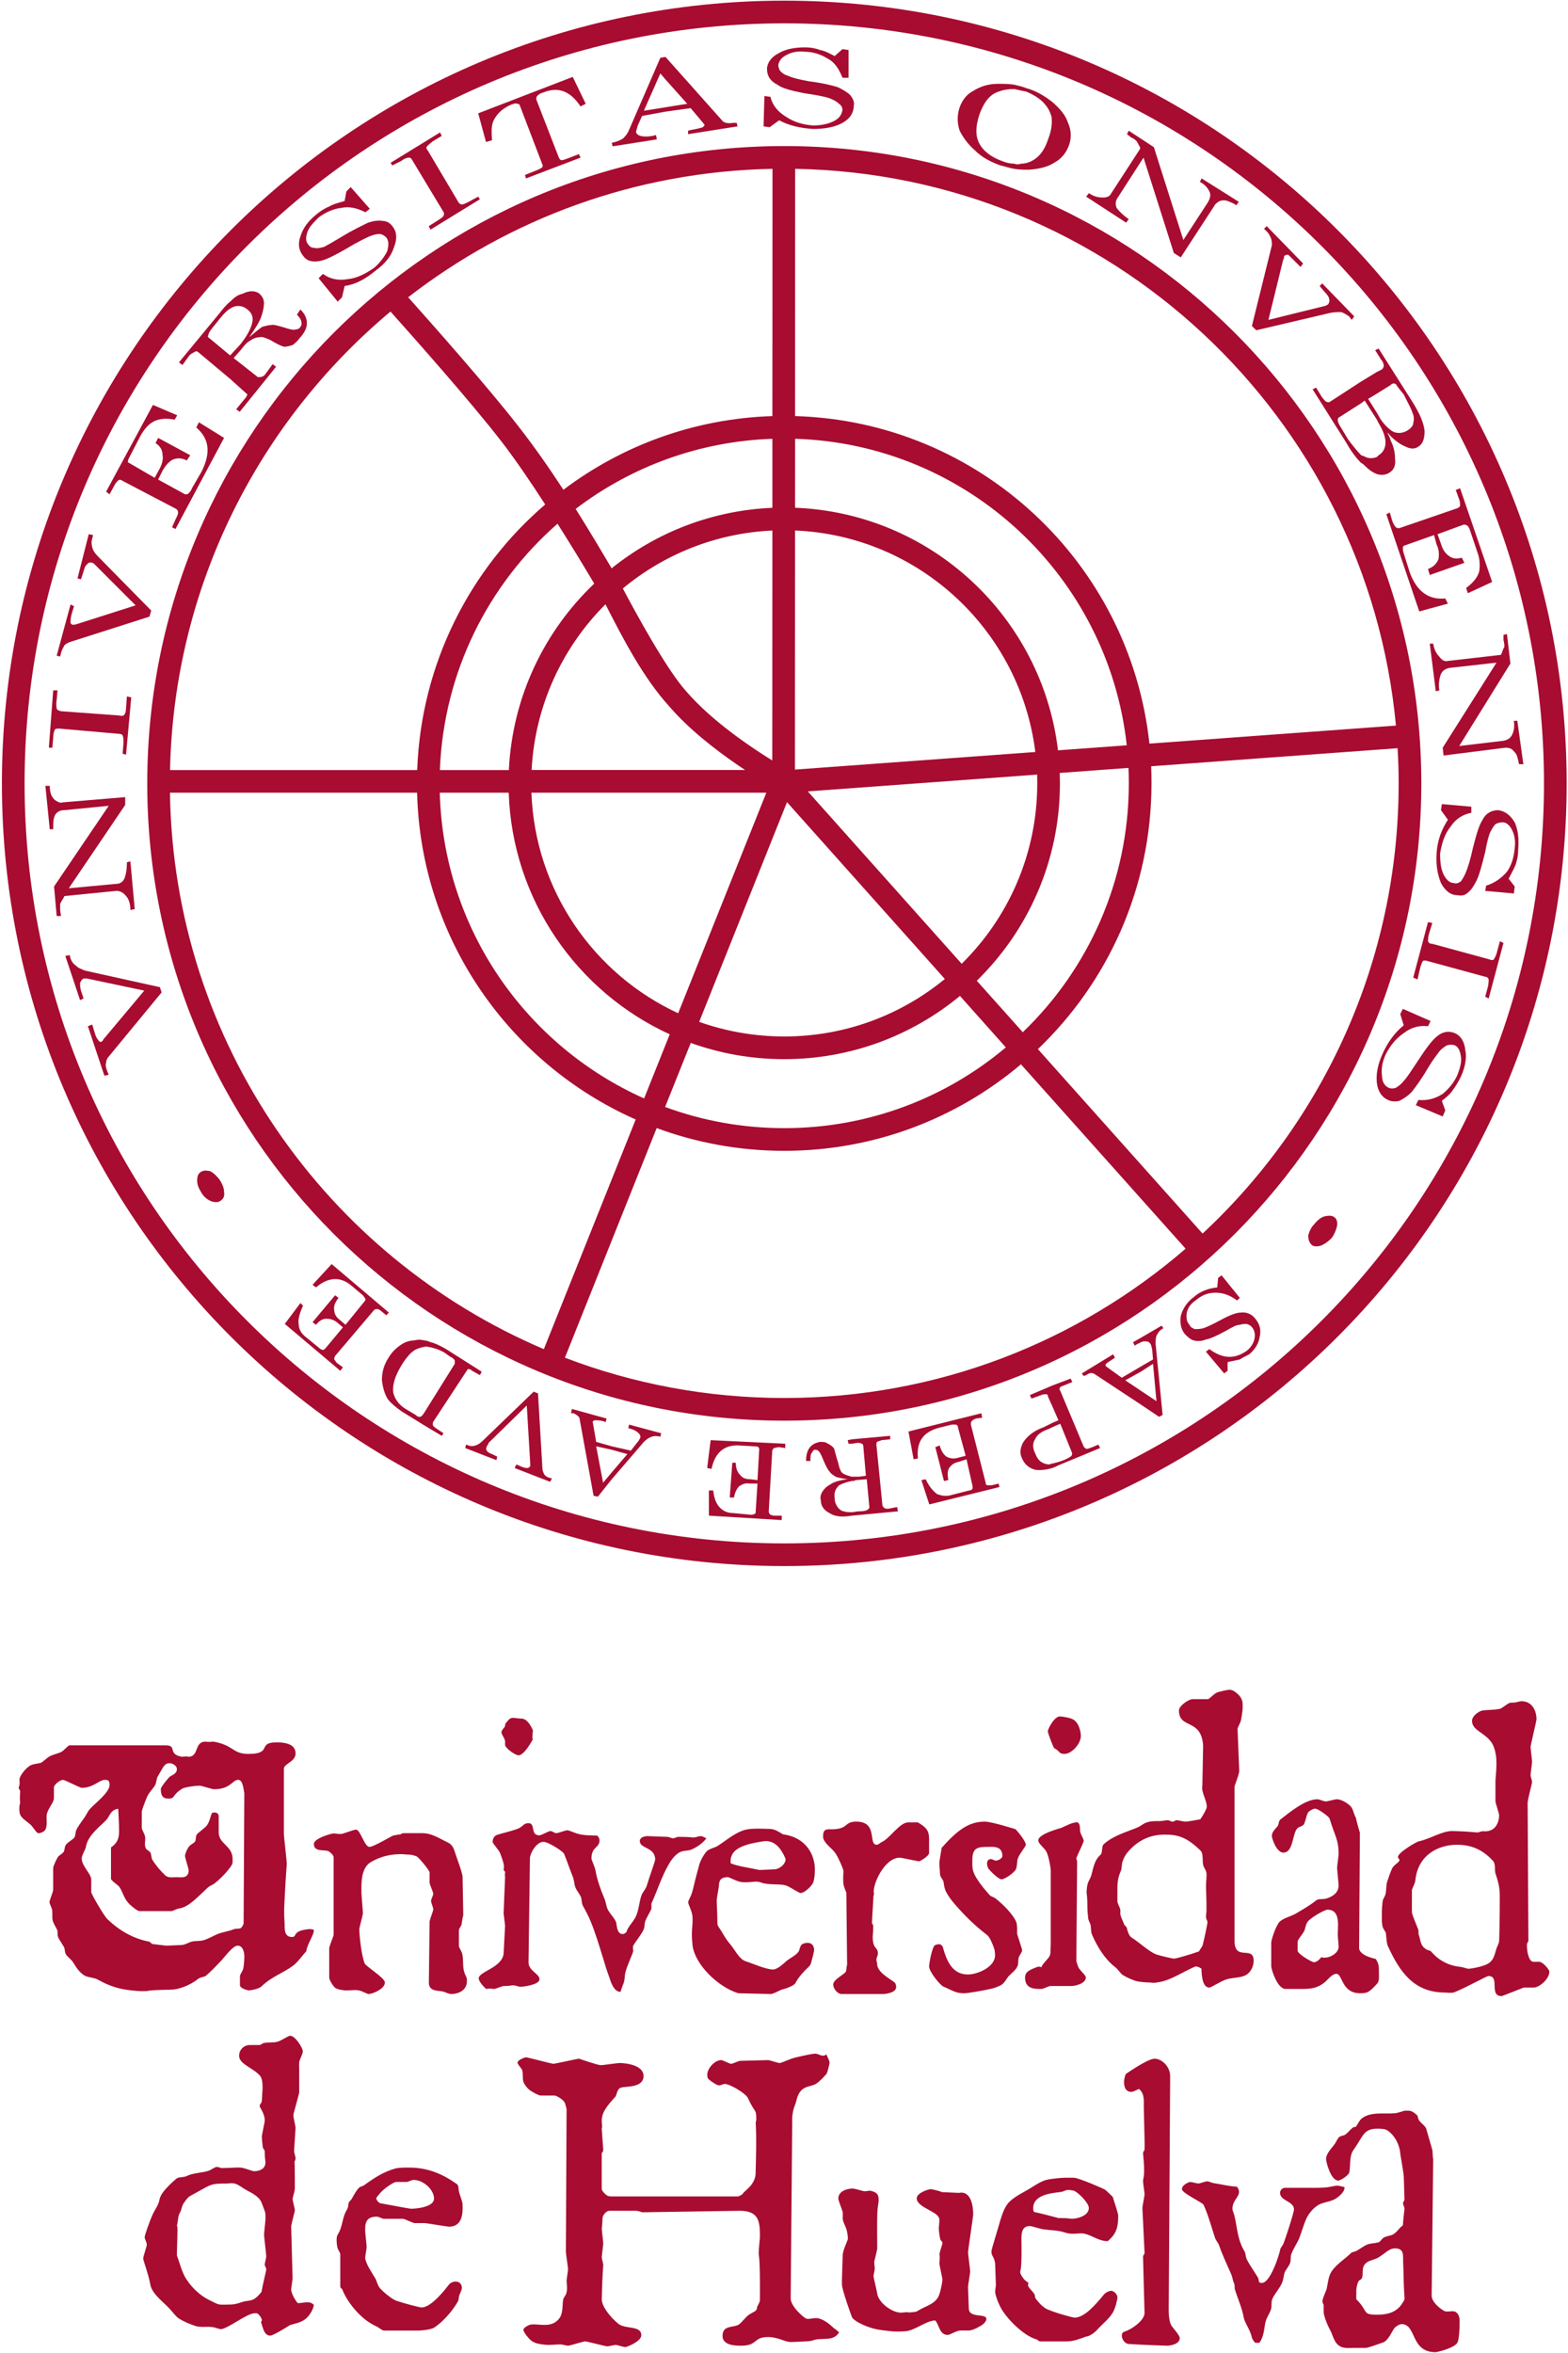 <?xml version="1.0" encoding="UTF-8" standalone="no"?>
<svg xmlns:rdf="http://www.w3.org/1999/02/22-rdf-syntax-ns#" xmlns="http://www.w3.org/2000/svg" height="123" width="82" version="1.1" xmlns:cc="http://creativecommons.org/ns#" xmlns:dc="http://purl.org/dc/elements/1.1/" viewBox="0 0 82 123">
<g transform="translate(-1381.9 -353.68)">
<g transform="matrix(2.891 0 0 -2.891 1382 476.64)">
<g fill="#a80c30" transform="scale(.1)">
<path d="m141.52 425.2c78.168 0 141.53-63.363 141.53-141.53 0-78.168-63.36-141.52-141.53-141.52-78.161 0-141.52 63.35-141.52 141.52s63.359 141.53 141.52 141.53zm0-4.101c-75.895 0-137.42-61.53-137.42-137.43 0.002-75.9 61.525-137.42 137.42-137.42 75.903 0 137.43 61.52 137.43 137.42 0 75.898-61.523 137.43-137.43 137.43zm0-22.188c63.637 0 115.24-51.59 115.24-115.24 0-63.649-51.602-115.23-115.24-115.23-63.644 0-115.23 51.585-115.23 115.23 0 63.648 51.59 115.24 115.23 115.24zm66.059-108.05 44.59 3.262c-5.215 55.836-51.719 99.676-108.68 100.67l-0.012-44.707c33.375-0.965 60.582-26.547 64.098-59.223zm-16.543-1.211 12.441 0.907c-3.359 30.554-28.789 54.461-59.996 55.425l-0.007-12.472c24.632-0.953 44.691-19.774 47.562-43.86zm-47.582-3.484 43.481 3.18c-2.715 21.965-20.997 39.109-43.461 40.054l-0.02-43.234zm43.949-50.543 29.785-33.351c21.817 20.293 35.469 49.257 35.469 81.402 0 2.133-0.058 4.254-0.195 6.359l-44.57-3.265c0.039-1.024 0.058-2.059 0.058-3.094 0-18.902-7.89-35.953-20.547-48.051zm-11.054 12.363 8.32-9.308c11.816 11.347 19.18 27.316 19.18 44.996 0 0.937-0.02 1.871-0.059 2.797l-12.441-0.914 0.039-1.883c0-13.988-5.762-26.625-15.039-35.688zm-30.571 34.239 27.836-31.172c8.438 8.301 13.672 19.851 13.672 32.621l-0.019 1.586-41.489-3.035zm-23.449-40.118 15.949 39.883h-42.492c0.637-17.707 11.34-32.843 26.543-39.883zm-6.16-15.402 4.637 11.594c-16.719 7.644-28.485 24.258-29.129 43.691h-12.473c0.656-24.679 15.656-45.781 36.965-55.285zm-18.137-45.336 16.613 41.528c-22.824 10.097-38.886 32.687-39.542 59.093h-44.707c0.676-45.226 28.359-83.902 67.637-100.62zm20.41 39.977-16.601-41.52c12.324-4.707 25.695-7.285 39.679-7.285 27.758 0 53.129 10.176 72.602 26.996l-29.785 33.34c-11.543-9.754-26.504-15.645-42.817-15.645-8.117 0-15.89 1.458-23.078 4.114zm6.164 15.398-4.64-11.582c6.719-2.48 13.976-3.828 21.554-3.828 15.258 0 29.262 5.488 40.082 14.602l-8.3 9.304c-8.633-7.136-19.703-11.433-31.782-11.433-5.937 0-11.632 1.035-16.914 2.937zm17.411 43.531-15.887-39.722c4.805-1.707 9.988-2.645 15.39-2.645 11.024 0 21.137 3.895 29.047 10.399l-28.55 31.968zm-43.75 53.836c-2.703 4.18-5.586 8.414-8.066 11.59-5.457 7.039-15.652 18.524-19.91 23.285-23.814-19.92-39.173-49.62-39.88-82.91h44.711c0.684 19.199 9.523 36.324 23.144 48.019zm8.879-14.308c-1.046 1.754-3.027 5.051-5.41 8.867l-1.23 1.953c-12.502-10.94-20.6-26.79-21.283-44.54h12.48c0.637 13.25 6.438 25.144 15.441 33.711zm27.286-33.711-1.555 1.051c-3.836 2.64-8.602 6.32-12.149 10.441-4.675 5.137-8.3 12.102-11.55 18.469-7.766-7.754-12.754-18.278-13.36-29.961h38.614zm-22.11 32.824c2.117-4.012 7.871-14.641 11.473-18.609 4.648-5.403 11.848-10.203 15.558-12.492l0.02 41.578c-10.266-0.477-19.641-4.328-27.051-10.477zm-8.535 14.383c2.234-3.555 4.395-7.156 6.504-10.742 8.027 6.453 18.094 10.476 29.082 10.941v12.477c-13.352-0.45-25.645-5.106-35.586-12.676zm-30.293 38.266c4.375-4.899 14.492-16.313 19.949-23.344 2.863-3.668 5.547-7.516 8.125-11.461 10.586 7.984 23.645 12.871 37.805 13.32l0.02 44.711c-24.82-0.47-47.644-9.06-65.914-23.23"/>
<path d="m52.125 57.227c0.977 0 2.312-2.246 2.312-2.852 0-0.332-0.477-1.27-0.629-1.777-0.098-0.391-0.031-0.977-0.031-1.309v-4.277c0-0.312-1.058-3.848-1.058-4.18 0-0.332 0.395-1.953 0.395-2.285 0-0.332-0.262-3.848-0.262-4.16 0-0.332 0.262-0.996 0.262-1.309 0-0.332-0.137-0.488-0.18-0.605 0.051-0.234 0.051-4.531 0.051-4.805 0-0.664-0.402-1.641-0.402-1.953 0-0.332 0.402-1.699 0.402-2.031s-0.535-2.031-0.664-2.93l0.262-9.453-0.262-1.875c0-0.703 0.551-1.758 1.16-2.52 0.805-0.137 2.152 0.566 2.945-0.352-0.063-0.665-0.723-1.993-1.617-2.618-0.809-0.586-1.696-0.723-2.672-1.016-0.012 0-2.996-1.914-3.594-1.914-1.113 0-1.32 1.426-1.566 2.109-0.223 0.625 0.043 0.371 0.043 0.684 0 0.332-0.332 0.781-0.644 1.094-0.199 0.195-0.352 0.156-0.684 0.156-1.336 0-4.93-2.871-6.094-2.871-0.332 0-0.969 0.293-1.399 0.352-1.047 0.176-2.199-0.098-3.191 0.215-0.996 0.332-2.07 0.781-2.93 1.309-0.598 0.371-1.125 1.133-1.605 1.66-1.238 1.406-3.344 2.773-3.641 4.59-0.266 1.621-1.277 4.316-1.277 4.648 0 0.332 0.66 2.207 0.66 2.539s-0.395 0.977-0.395 1.309c0 0.312 0.867 2.852 1.492 4.199 0.555 1.152 0.992 1.543 1.191 2.598 0.086 0.41 0.293 0.84 0.539 1.191 0.684 0.957 1.668 1.875 2.496 2.578 0.398 0.371 1.273 0.195 1.867 0.488 1.211 0.586 2.695 0.566 3.855 0.918 0.531 0.156 1.277 0.742 1.609 0.742s0.664-0.215 0.93-0.215c0.664 0 1.785 0.078 2.117 0.078 0.332 0 1.094 0.078 1.605-0.039 0.68-0.137 1.774-0.605 2.106-0.605 0.93 0 2.051 0.391 2.051 1.621 0 0.332-0.133 0.527-0.133 1.953 0 0.254-0.324 0.508-0.359 0.781-0.082 0.645-0.168 1.562-0.168 1.895 0 0.332 0.527 2.598 0.527 2.93 0 1.25-0.926 2.344-0.926 2.617 0 0.312 0.379 0.508 0.398 0.918 0.098 1.816 0.133 1.953 0.133 2.266 0 0.332 0.035 1.699-0.433 2.246-1.242 1.465-3.809 2.109-3.809 3.633 0 1.113 0.863 1.953 1.941 1.953h1.688c0.332 0 0.531 0.293 0.793 0.351 0.797 0.195 1.613 0.039 2.391 0.215 0.824 0.195 2.07 1.113 2.402 1.113zm-11.398-26.719c-3.211 0-2.715-0.117-6.656-2.246-0.469-0.254-0.883-0.879-1.18-1.309-0.351-0.469-0.355-1.094-0.621-1.562-0.527-0.957-0.336-1.543-0.621-2.519 0.152-0.156 0.133-0.254 0-5.352 0.535-1.445 0.906-3.027 1.633-4.18 1.012-1.621 2.508-3.008 3.969-3.769 1.27-0.645 1.684-0.879 2.129-0.938 0.344-0.059 0.699-0.02 1.48-0.02 1.074 0 1.527 0.098 2.672 0.488 0.613 0.215 1.367 0.137 1.996 0.469 0.547 0.293 1.078 0.898 1.442 1.348 0.183 1.27 0.844 3.75 0.844 4.082s-0.266 0.508-0.266 0.84c0 0.332 0.266 1.172 0.266 1.504 0 0.332-0.395 3.594-0.395 3.906 0 0.332 0.262 2.539 0.262 2.871 0 1.445-0.035 1.074-0.711 2.93-0.383 1.016-1.59 1.66-2.633 2.207-0.715 0.371-1.422 0.996-2.129 1.211-0.5 0.176-1.148 0.039-1.48 0.039zm169.61 63.086c-2.227 0-4.688-0.742-6.777-3.281-0.371-0.449-0.664-1.055-0.801-1.465-0.254-0.625-0.137-1.328-0.352-1.816-0.644-1.426-0.625-2.422-0.625-3.731v-1.797c0-0.312 0.352-0.898 0.489-1.309 0.117-0.371-0.02-0.781 0.078-1.172 0.136-0.508 0.488-1.172 0.664-1.699 0.097-0.137 0.371-0.391 0.449-0.508 0.137-0.586 0.391-1.523 0.859-1.816 1.328-0.801 3.36-2.754 4.668-3.125 1.016-0.293 2.735-0.703 3.067-0.703s3.066 0.781 4.492 1.309c0.195 0.41 0.625 0.898 0.683 1.211 0.313 1.27 0.84 3.731 0.84 4.043 0 0.332-0.195 0.508-0.215 0.684-0.117 0.508 0.04 1.016 0.04 1.406 0 1.055 0 2.09-0.079 4.18-0.039 0.918 0.137 1.836 0.079 2.617-0.04 0.508-0.489 1.016-0.586 1.445-0.215 0.84 0.078 2.09-0.489 2.637-2.539 2.481-4.14 2.891-6.484 2.891zm11.719 26.191c0.332 0 0.683-0.156 0.898-0.293 1.68-1.191 1.485-2.07 1.485-3.086 0-0.332-0.176-1.543-0.313-2.168-0.117-0.547-0.605-1.23-0.605-1.562l0.293-7.422c0.097-0.645-0.84-2.695-0.84-3.008v-27.871c0-3.769 3.457-0.742 3.457-3.594 0-0.996-0.528-2.227-1.641-2.695-0.976-0.43-2.324-0.332-3.437-0.723-1.055-0.391-2.618-1.426-2.95-1.426-1.425 0-1.386 2.93-1.425 3.438-0.547 0.352-0.957 0.43-1.192 0.332-1.953-0.84-4.199-2.324-6.113-2.715-1.543-0.332-1.738-0.137-2.051-0.137-0.332 0-1.855 0.059-2.617 0.312-0.703 0.254-1.504 0.566-2.266 1.055-0.41 0.273-0.82 0.996-1.328 1.387-1.972 1.504-3.34 3.867-4.219 5.898-0.214 0.469-0.156 1.055-0.234 1.582-0.039 0.391-0.391 0.918-0.449 1.309-0.078 0.645-0.156 1.426-0.156 2.207 0 1.973-0.137 2.168-0.137 2.48 0 0.332 0.039 1.094 0.176 1.582 0.117 0.43 0.429 0.918 0.586 1.309 0.41 1.133 0.468 2.93 1.855 4.062 0.293 0.742 0.098 1.484 0.488 1.836 1.914 1.66 4.043 2.129 6.211 3.066 0.391 0.156 0.879 0.606 1.465 0.82 0.742 0.293 1.602 0.274 2.402 0.274 0.391 0 1.133 0.156 1.465 0.156s0.586-0.254 0.918-0.254 0.391 0.254 0.723 0.254 1.269-0.254 1.601-0.254c0.333 0 1.778 0.254 2.676 0.43 0.508 0.703 1.172 1.914 1.172 2.246 0 1.289-1.055 2.598-0.801 3.907l0.137 7.168c-0.332 5.039-4.375 2.89-4.375 6.386 0 0.781 1.738 2.012 2.461 2.012h2.754c0.332 0 1.133 1.074 1.855 1.269 0.625 0.176 1.739 0.43 2.071 0.43zm-158.01-25.288c0.824 0 1.523-3.125 2.445-3.125 0.754 0 4.035 1.992 4.297 2.051 0.383 0.098 0.93 0.176 1.32 0.215 0.117 0.078 0.234 0.215 0.566 0.215h3.406c1.582 0 2.715-0.762 4.688-1.738 0.832-0.41 1.066-1.328 1.262-1.953 0.43-1.309 1.023-2.754 1.297-4.062l0.129-7.051c-0.137-0.527-0.234-1.172-0.312-1.699-0.039-0.254-0.48-0.723-0.48-1.055v-2.832c0-0.312 0.48-0.898 0.605-1.426 0.254-1.016 0.039-2.266 0.352-3.262 0.332-1.055 0.5-0.82 0.5-1.641 0-1.758-1.602-2.363-2.852-2.363-0.332 0-0.801 0.195-1.223 0.371-0.82 0.352-2.812-0.098-2.812 1.66l0.129 11.094c0.137 0.645 0.664 1.875 0.664 2.207 0 0.332-0.402 1.172-0.402 1.504 0 0.312 0.402 0.977 0.402 1.289 0 0.332-0.664 1.68-0.664 2.012v1.855c0 0.352-1.945 2.715-2.344 2.891-0.5 0.215-1.035 0.332-1.562 0.332-0.402 0-0.859 0.078-1.191 0.078-1.855 0-3.684-0.352-5.539-1.445-1.883-1.133-1.688-4.062-1.688-5.586 0-0.332 0.262-3.32 0.262-3.652s-0.656-2.598-0.656-2.93 0.227-4.121 0.957-6.113c0.199-0.566 3.676-2.637 3.676-3.477 0-1.191-2.297-2.09-2.91-2.09-0.332 0-1.145 0.508-1.676 0.625-0.894 0.234-1.996-0.098-3.043 0.078-0.43 0.078-1.023 0.156-1.351 0.41-0.465 0.371-1.09 1.484-1.09 1.816v5.371c0 0.332 0.797 2.129 0.797 2.441v13.984c0 0.332-0.512 0.859-0.894 1.074-0.691 0.391-2.68-0.215-2.68 1.328 0 1.055 3.316 1.953 3.648 1.914 0.531-0.039 1.07-0.195 1.566-0.039 0.824 0.234 2.07 0.723 2.402 0.723zm74.137-2.07c-0.332 0-2.375-0.312-3.536-0.703-0.812-0.254-1.718-0.684-2.246-1.289-0.285-0.312-0.586-0.996-0.578-1.328v-0.703c1.563-0.605 3.293-0.781 5.227-1.211l2.929 0.137c0.985 0.234 1.778 1.074 1.778 1.758 0 0.332-0.617 1.367-0.774 1.602-0.789 1.23-1.777 1.738-2.8 1.738zm0.261 2.207c1.262 0 1.543-0.215 2.871-0.996 4.094-0.527 5.743-3.652 5.743-6.309 0-0.312-0.02-1.699-0.321-2.441-0.215-0.527-1.515-1.855-2.258-1.855-0.332 0-1.57 0.898-2.421 1.27-0.614 0.273-1.426 0.273-2.227 0.293-2.84 0.098-2.117 0.391-3.184 0.488-0.527 0.059-1.191-0.156-2.644-0.098-0.957 0.039-2.383 0.918-2.715 0.918-1.164 0-1.582-0.547-1.582-1.504 0-0.332-0.402-2.285-0.402-2.598 0-1.25 0.07-0.918 0.129-4.316 0-0.391 0.418-0.879 0.742-1.387 0.457-0.781 0.887-1.543 1.582-2.344 0.859-0.996 1.601-2.695 2.801-3.066 0.988-0.293 3.605-1.484 4.941-1.484 0.832 0 2.09 1.25 2.414 1.524 0.508 0.469 2.051 1.152 2.313 1.953 0.089 0.254 0.148 0.742 0.468 1.035 0.196 0.195 0.703 0.312 1.035 0.312 0.899 0 1.192-0.703 1.192-1.289 0-0.332-0.359-1.66-0.574-2.441-0.039-0.117-0.215-0.449-0.422-0.625-0.742-0.664-1.922-1.973-2.363-2.891-0.204-0.449-1.387-0.879-1.719-0.996-0.41-0.137-0.801-0.195-1.18-0.391-0.402-0.195-0.937-0.488-1.484-0.625l-5.977 0.137c-3.769 1.172-7.871 5.274-8.273 8.672-0.313 2.715 0.078 3.379 0 5.078-0.028 0.957-0.789 2.363-0.789 2.676 0 0.332 0.41 0.938 0.613 1.524 0.332 0.977 0.559 2.266 0.879 3.379l0.527 1.973c0.215 0.684 0.656 1.543 1.203 2.227 0.496 0.625 1.492 0.723 2.11 1.113 1.629 1.035 3.172 2.441 5.047 2.93 1.281 0.312 3.593 0.156 3.925 0.156zm-43.191 1.035c1.355 0 0.242-2.207 1.98-2.207 0.332 0 1.66 0.781 1.992 0.781 0.332 0 0.723-0.391 1.054-0.391 0.332 0 1.66 0.527 1.992 0.527s1.211-0.43 1.809-0.606c1.141-0.351 2.363-0.312 3.582-0.351 0.285-0.234 0.441-0.547 0.441-0.879 0-1.387-1.457-1.094-1.457-3.262 0-0.312 0.606-1.426 0.743-2.266 0.246-1.406 0.859-3.281 1.582-4.941 0.215-0.488 0.332-1.211 0.488-1.699 0.246-0.82 1.242-1.66 1.633-2.598 0.136-0.312 0.078-2.168 1.179-2.168 0.332 0 0.5 0.234 0.696 0.351 0.222 0.859 0.957 1.524 1.59 2.598 0.656 1.172 0.683 2.773 1.132 4.043 0.196 0.586 0.782 1.113 0.977 1.816 0.449 1.504 1.504 4.355 1.504 4.668 0 2.285-2.781 1.934-2.781 3.34 0 0.762 1.043 0.898 1.394 0.898l3.574-0.137c0.332 0 0.723-0.254 1.055-0.254s0.664 0.254 0.938 0.254c2.382 0 2.441-0.117 2.773-0.117s0.93 0.254 1.262 0.254 0.761-0.254 1.054-0.41c-0.82-1.016-1.738-1.582-2.687-2.012-0.496-0.215-1.231-0.195-1.727-0.332-1.152-0.352-2.004-1.641-2.441-2.422-1.231-2.129-1.973-4.531-3.047-6.914-0.098-0.215-0.031-0.625-0.031-0.938 0-0.332-0.899-1.641-1.16-2.441-0.118-0.371-0.078-0.938-0.215-1.309-0.383-0.938-1.25-1.914-1.914-3.008-0.129-0.215-0.02-0.684-0.02-0.996 0-0.332-1.164-2.734-1.426-3.926-0.117-0.508-0.097-1.074-0.214-1.562-0.137-0.547-0.481-1.172-0.637-1.875-1.336-0.137-1.973 2.422-2.012 2.519-0.449 1.172-0.847 2.5-1.191 3.652-0.692 2.227-1.356 4.492-2.254 6.641-0.363 0.879-0.82 1.758-1.367 2.734-0.266 0.469-0.168 1.074-0.352 1.562-0.215 0.566-0.734 1.113-0.976 1.699-0.266 0.605-0.235 1.328-0.481 1.953-0.535 1.328-1.016 2.754-1.59 4.18-0.168 0.43-2.851 2.168-3.73 2.168-1.242 0-2.383-1.953-2.453-2.93l-0.253-18.788c-0.051-1.621 1.98-2.09 1.98-3.125 0-1.055-3.172-1.367-3.379-1.367-0.332 0-1.055 0.274-1.387 0.274-0.332 0-0.469-0.137-1.785-0.137-0.519-0.137-1.047-0.391-1.594-0.527-1.199 0.137-1.328 0-1.484 0-0.82 0.684-1.367 1.562-1.367 1.895 0 1.27 4.121 1.875 4.504 4.434l0.273 5.117-0.266 2.207 0.266 6.66c-0.117 0.273 0 0.41 0 0.742s-0.273 0.273-0.273 0.586c0.273 0.586-0.273 1.914-0.578 2.793-0.223 0.684-1.406 1.836-1.406 2.168 0 0.508 0.246 1.074 0.84 1.27 0.996 0.312 2.305 0.606 3.449 0.996 1.367 0.469 1.18 1.113 2.207 1.113zm99.34 0.137c0.586-0.371 0.351-1.367 0.469-1.738 0.136-0.527 0.625-1.25 0.625-1.582 0-0.332-0.86-1.973-1.29-3.027-0.097-0.215 0.098-0.488 0.098-0.82l-0.137-17.91c0.137-0.391 0.215-0.957 0.547-1.406 0.41-0.566 1.172-1.211 1.172-1.543 0-1.172-2.031-1.562-2.598-1.562h-3.808c-0.332 0-1.27-0.527-1.602-0.527-1.035 0-2.988-0.117-2.988 2.031 0 1.113 0.879 1.445 2.305 1.973 0.117 0.039 0.449 0.039 0.644-0.098 0.098 0.488 1.035 1.367 1.25 1.68 0.196 0.234 0.391 0.606 0.391 0.996 0 0.527 0.058 1.23 0.058 1.543v13.34c0 0.332-0.312 2.266-0.722 3.223-0.293 0.723-1.543 1.543-1.543 2.168 0 1.172 3.906 2.168 4.16 2.266 0.762 0.312 2.168 1.113 2.969 0.996zm-16.797 0.137c1.25 0 5.547-1.367 5.547-1.367 0.293-0.254 1.875-2.168 1.875-2.812 0-0.332-1.114-1.582-1.426-2.422-0.215-0.605-0.098-1.348-0.352-1.973-0.293-0.684-2.05-1.855-2.597-1.855-0.645 0-2.207 1.68-2.324 1.855-0.196 0.215-0.313 0.684-0.313 1.016 0 0.508 0.313 0.781 0.645 0.781s0.664-0.274 0.996-0.274c0.195 0 1.132 0.312 1.132 0.859 0 1.895-1.875 1.621-2.578 1.621-1.757 0-2.851-0.059-2.851-2.285 0-1.367-0.117-2.012 0.82-3.477 0.625-0.996 1.465-2.012 2.344-2.988 0.176-0.195 0.703-0.332 0.996-0.547 1.348-1.055 3.047-2.734 3.73-4.16 0.274-0.606 0.196-1.797 0.196-2.129 0-0.312 0.918-2.793 0.918-3.125 0-0.312-0.508-0.898-0.625-1.309-0.137-0.488 0-1.113-0.235-1.582-0.312-0.723-1.035-1.191-1.64-1.836-0.293-0.332-0.782-1.367-1.524-1.66-0.39-0.176-0.918-0.391-1.465-0.527-1.543-0.371-4.511-0.84-4.843-0.84-1.602 0-1.875 0.293-3.946 1.23-0.566 0.254-2.558 2.656-2.558 3.652 0 0.332 0.332 2.422 0.84 3.555 0.136 0.312 0.625 0.43 0.957 0.43s0.449-0.156 0.664-0.43c0.82-3.008 1.953-5.039 4.57-5.039 1.68 0 4.902 1.309 4.902 3.457 0 1.055-0.254 1.562-0.703 2.578-0.136 0.293-0.39 0.84-0.781 1.133-2.246 1.738-4.043 3.496-6.016 5.801-0.488 0.566-0.937 1.211-1.328 1.914-0.273 0.469-0.41 1.211-0.488 1.855-0.059 0.391-0.606 0.898-0.625 1.309-0.098 1.562-0.137 1.758-0.137 2.09s0.274 1.836 0.43 2.773c2.949 3.32 5 4.727 7.793 4.727zm-23.246 0c4.008 0 2.074-4.18 3.695-4.18 0.332 0 0.606 0.352 0.918 0.488 1.524 0.703 3.203 3.555 4.805 3.555h1.719c1.738-1.016 2.031-1.66 2.031-3.086v-2.441c0-0.547-1.602-1.504-1.778-1.504-0.332 0-3.183 0.645-3.515 0.645-2.871 0-5.02-5.078-4.688-6.426 0.059-0.137-0.078-0.41-0.078-0.547-0.137-2.481-0.273-4.375-0.273-4.707 0-0.312 0.136-0.352 0.215-0.488 0.058-0.664-0.079-1.777-0.079-2.109 0-2.402 0.938-1.758 0.938-3.066 0-0.312-0.273-0.781-0.273-1.094 0-0.332 0.136-0.469 0.136-0.801 0-1.524 2.5-2.734 3.164-3.34 0.196-0.176 0.274-0.488 0.274-0.82 0-1.094-2.129-1.25-2.324-1.25h-7.524c-0.812 0-1.543 1.035-1.543 1.699 0 0.996 2.188 1.875 2.332 2.442 0.098 0.371 0.059 0.781 0.188 1.152l-0.137 13.027c-0.129 0.371-0.391 0.898-0.5 1.426-0.145 0.762-0.027 2.168-0.027 2.5 0 0.312-0.774 2.129-1.368 3.086-0.656 1.055-1.945 1.68-2.304 2.891-0.039 0.898 0.008 1.582 1.093 1.562 3.692-0.098 2.528 1.387 4.903 1.387zm85.199-15.918c-0.332 0-2.598-1.152-3.477-2.09-0.468-0.527-0.468-1.387-0.742-1.855-0.39-0.684-1.152-1.504-1.152-1.836v-1.602c0-0.664 2.637-2.129 2.969-2.129 0.566 0 1.172 0.723 1.328 0.918 1.113-0.391 3.125 0.566 3.125 1.895 0 0.312-0.039 0.527-0.137 1.816-0.117 1.543 0.703 4.883-1.914 4.883zm-1.797 19.961c0.332 0 1.192-0.391 1.524-0.391s1.66 0.391 1.992 0.391c0.879 0 2.246-0.859 2.656-1.465 0.371-0.566 0.449-1.309 0.801-1.875 0.176-0.898 0.449-1.797 0.722-2.715l-0.136-20.625c-0.196-1.387 2.168-2.012 3.008-2.188 0.644-1.016 0.566-1.582 0.566-2.617 0-0.43 0.137-1.367-0.332-1.875-1.406-1.484-1.641-1.719-3.047-1.719-3.418 0-3.164 3.516-4.316 3.516-0.782 0-1.602-1.113-2.051-1.484-1.524-1.289-2.988-1.25-4.512-1.25h-2.617c-1.523 0-2.598 3.594-2.598 4.102v4.316c0 0.332 0.625 2.5 1.367 3.555 0.567 0.781 2.129 1.113 3.028 1.621 1.406 0.84 2.656 1.543 3.711 2.402 0.449 0.371 1.25 0.156 1.875 0.352 1.269 0.391 2.207 1.152 2.207 2.363 0 0.332-0.274 2.871-0.274 3.203 0 0.312 0.274 2.148 0.274 2.461 0 2.656-0.684 3.262-1.641 6.445-0.078 0.312-2.051 1.777-2.597 1.777-0.333 0-1.094-0.371-1.309-0.742-0.332-0.586-0.41-1.524-0.742-2.09-0.215-0.371-0.86-0.41-1.153-0.703-0.957-0.918-0.703-4.414-2.558-4.414-1.231 0-2.071 2.559-2.071 2.988 0 0.684 0.333 0.977 1.036 1.797 0.254 0.332 0.156 0.938 0.488 1.191 1.816 1.426 4.57 3.672 6.699 3.672zm-207.62 6.519c-1.023 0-1.18-0.859-2.074-2.266-0.359-0.547-0.277-1.328-0.609-1.816-0.449-0.664-1.098-1.309-1.383-1.973-0.359-0.859-0.965-2.422-0.965-2.734v-2.91c0-0.332 0.566-1.152 0.613-1.68 0.07-0.644-0.176-1.348 0.09-1.973 0.129-0.312 0.684-0.508 0.848-0.801 0.215-0.352 0.152-0.977 0.348-1.289 0.727-1.152 1.566-2.109 2.363-2.852 0.547-0.488 1.387-0.312 2.031-0.312 0.711 0 2.188-0.332 2.188 1.23 0 0.332-0.66 2.285-0.66 2.617 0 0.312 0.332 1.172 0.684 1.641 0.297 0.43 0.84 0.586 1.105 0.918 0.266 0.332 0.082 0.977 0.344 1.309 0.402 0.469 1.141 0.938 1.637 1.426 0.648 0.644 0.824 1.875 1.117 2.48 0.731 0.234 1.207-0.098 1.207-0.586v-2.91c0-2.188 2.516-2.383 2.516-4.863 0-0.781 0.098-0.84-0.832-1.992-0.727-0.898-1.609-1.758-2.453-2.422-0.332-0.254-0.832-0.391-1.199-0.723-1.738-1.601-3.426-3.535-5.129-3.769-0.547-0.059-1.133-0.488-1.465-0.488h-5.797c-0.332 0-1.539 0.938-2.051 1.543-0.816 0.938-1.012 2.168-1.676 2.969-0.199 0.215-1.391 1.035-1.395 1.309v5.684c1.465 1.016 1.457 2.129 1.457 3.164 0 0.332 0 1.055-0.148 3.828-1.297-0.117-1.621-1.367-2.004-1.836-0.914-1.113-3.543-2.852-3.855-5.117-0.051-0.352-0.75-1.445-0.75-2.031 0-1.387 1.726-2.754 1.726-3.828v-2.246c0-0.391 2.352-4.336 2.836-4.805 2.402-2.363 5.066-3.672 7.555-4.141 0.324-0.059 0.516-0.43 0.664-0.449 0.793-0.078 2.258-0.293 2.59-0.293 0.332 0 0.867 0.039 2.723 0.117 0.664 0.039 1.316 0.508 1.863 0.625 0.644 0.137 1.363 0.059 1.992 0.215 0.832 0.215 1.68 0.723 2.523 1.094 0.949 0.41 2.176 0.547 3.047 0.918 0.367 0.137 0.934 0.039 1.297 0.215 0.188 0.215 0.473 0.586 0.473 0.918l0.125 23.477c-0.129 0.41-0.18 2.402-1.121 2.402-1.047 0-1.328-1.699-4.371-1.699-0.332 0-2.254 0.644-2.586 0.644-0.742 0-2.606-0.234-3.152-0.546-1.902-1.172-1.238-1.797-2.481-1.797-1.16 0-1.391 0.703-1.391 1.757 0 0.391 1.523 2.188 1.691 2.266 0.559 0.313 1.223 0.586 1.223 1.328 0 0.508-0.691 1.055-1.328 1.055zm6.562 3.906c0.133 0 0.254-0.137 1.324 0 3.742-0.625 3.449-2.226 6.363-2.226 4.488 0 1.504 2.089 5.102 2.089 1.34 0 3.441-0.195 3.441-2.011 0-1.504-2.117-1.836-2.117-2.754v-11.836c0-0.332 0.527-4.981 0.527-5.293 0-0.332-0.215-2.559-0.395-6.465-0.066-1.562-0.148-2.07 0-4.434 0.031-0.586-0.215-2.402 1.32-2.402 0.734 0 0.352 0.508 1.227 0.996 0.469 0.254 1.559 0.43 1.891 0.43s0.562 0 0.844-0.137c0.152-0.703-1.211-2.578-1.363-3.867-0.754-0.801-1.445-1.875-2.356-2.578-1.789-1.367-3.836-1.934-5.738-3.77-0.484-0.469-1.918-0.723-2.25-0.723-0.348 0-1.656 0.371-1.656 0.957v1.602c0 0.332 0.496 0.898 0.609 1.426 0.137 0.644 0.188 1.816 0.188 2.148 0 0.938-0.352 1.953-1.199 1.953-0.906 0-2.234-1.934-3.113-2.852-0.796-0.842-1.721-1.799-2.6-2.56-0.321-0.294-1.012-0.235-1.461-0.606-1.457-1.191-3.617-1.934-4.809-1.934-5.617-0.117-3.398-0.273-5.105-0.273-0.332 0-0.488-0.039-2.195 0.137-2.004 0.215-3.867 0.723-5.988 1.934-0.691 0.391-1.633 0.351-2.383 0.723-0.824 0.43-1.551 1.445-2.062 2.324-0.348 0.605-1.062 1.035-1.375 1.562-0.215 0.371-0.148 0.977-0.344 1.309-1.18 1.953-1.152 1.621-1.152 2.832 0 0.332-0.75 1.289-0.895 2.012-0.117 0.508 0 1.172-0.082 1.836-0.051 0.391-0.484 1.113-0.484 1.426 0 0.332 0.664 1.875 0.664 2.207v3.945c0 0.332 0.508 1.406 0.836 1.973 0.215 0.371 0.879 0.586 1.105 1.035 0.168 0.351 0.109 0.84 0.352 1.191 0.418 0.566 1.133 0.84 1.516 1.309 0.262 0.312 0.203 0.918 0.336 1.27 0.231 0.625 1.086 1.758 1.516 2.363 0.344 0.488 0.617 1.152 1.016 1.582 1.059 1.133 3.527 2.968 3.527 4.316 0 0.86-0.332 0.918-0.863 0.918-0.996 0-2.086-1.445-4.176-1.445-0.324 0-3.047 1.445-3.379 1.445-0.527 0-1.652-0.859-1.652-1.387v-1.933c0-0.821-1.164-1.934-1.297-3.008-0.099-0.766 0.163-1.781-0.22-2.641-0.164-0.39-0.938-0.683-1.27-0.683-0.332 0-0.824 0.879-1.227 1.328-0.512 0.586-1.34 0.996-1.902 1.699-0.465 0.566-0.375 1.914-0.18 2.519 0 0.117-0.133 0.254 0 2.09 0 0.118-0.266 0.313-0.266 0.645 0.266 0.664 0.133 1.094 0.133 1.426 0 0.625 1.039 1.972 1.883 2.5 0.5 0.312 1.23 0.351 1.875 0.488 0.383 0.078 1.129 0.898 1.707 1.211 0.613 0.332 1.379 0.469 1.996 0.742 0.574 0.234 1.297 1.25 1.629 1.25h17.324c2.238 0 0.266-1.562 2.938-2.07 1.047 0.117 1.191 0 1.316 0 1.855 0.117 0.918 2.793 3.051 2.734zm55.52 4.297c0.332 0 1.192-0.137 1.524-0.137 0.977 0 1.629-1.015 2.117-2.129-0.125-1.328-0.145-1.406 0-1.562-0.184-0.43-1.621-2.949-2.578-2.949-0.586 0-2.148 1.093-2.422 1.738-0.098 0.215 0.039 0.664-0.078 1.035-0.137 0.41-0.613 1.074-0.613 1.387 0 0.332 0.41 0.762 0.613 1.015 0.051 0.118 0.051 0.372 0.09 0.528 0.398 0.469 0.711 1.074 1.348 1.074zm98.969 0.254c0.332 0 1.524-0.176 2.149-0.43 1.289-0.488 1.64-2.363 1.64-3.086 0-1.484-1.719-3.261-2.93-3.261-1.113 0-0.722 0.429-1.933 1.074-0.43 0.918-1.113 2.715-1.113 3.027 0 0.352 1.132 2.676 2.187 2.676zm71.817-23.203c-3.301 0-7.071-1.797-7.52-6.445-0.078-0.664-0.625-1.484-0.625-1.816v-3.945c0-0.312 0.723-2.07 1.152-3.125 0.078-0.234 0-0.664 0.078-0.918 0.411-1.035 0.176-1.973 1.465-2.715 0.196-0.137 0.586-0.117 0.782-0.332 1.523-1.816 3.476-2.598 5.195-2.773 0.566-0.039 1.269-0.352 1.601-0.352s2.383 0.332 3.34 0.84c1.25 0.625 1.367 1.855 1.66 2.734 0.157 0.508 0.489 1.035 0.508 1.445 0.117 2.734 0.117 7.695 0.117 8.027 0 1.367-0.136 2.305-0.761 4.121-0.254 0.723 0.097 1.719-0.489 2.363-2.109 2.305-4.336 2.891-6.503 2.891zm11.679 25.957c1.973 0 2.715-1.797 2.715-3.262 0-0.332-1.074-4.707-1.074-5.019 0-0.332 0.273-2.344 0.273-2.676s-0.273-2.09-0.273-2.422c0-0.313 0.273-0.898 0.273-1.231 0-0.332-0.664-2.558-0.801-3.73l0.137-25.039c-0.137-0.273-0.273-0.371-0.273-0.703 0-1.094 0.293-2.637 0.898-2.949 0.371-0.195 0.899-0.039 1.309-0.078 0.605-0.039 1.523-0.996 1.855-1.699 0.059-1.484-1.894-2.969-2.812-2.969h-1.817c-0.058 0-3.847-1.543-4.004-1.543-2.382 0-0.195 3.633-2.382 3.633-0.332 0-4.024-2.09-6.192-2.949-0.488-0.176-1.367-0.039-1.699-0.039-5.684 0-8.223 3.887-10.293 8.379-0.254 0.605-0.273 1.445-0.352 2.227-0.019 0.41-0.39 0.684-0.566 1.172-0.234 0.606-0.176 1.641-0.176 1.973 0 0.332-0.058 1.191 0.137 2.754 0.039 0.391 0.352 0.762 0.488 1.172 0.235 0.781 0.098 1.602 0.332 2.344 0.274 0.801 0.567 1.758 0.938 2.5 0.293 0.547 1.289 1.074 1.289 1.406 0 0.312-0.274 0.254-0.274 0.586 0 0.801 3.36 2.754 3.77 2.832 2.109 0.43 4.18 1.895 6.113 1.855 2.774-0.059 4.16-0.254 4.492-0.254s0.684 0.254 1.075 0.215c2.324-0.195 2.851 1.797 2.851 2.91 0 0.312-0.664 2.188-0.664 2.519v3.691c0 0.313 0.332 3.106 0.078 4.668-0.136 0.821-0.41 1.797-0.918 2.442-1.367 1.758-3.398 2.031-3.398 3.75 0 0.879 1.289 1.816 2.031 1.875 0.938 0.097 2.012 0.097 2.91 0.254 0.547 0.117 1.153 0.8 1.856 1.093 0.215 0.098 0.664 0.02 1.074 0.098 0.254 0.039 0.742 0.215 1.074 0.215zm-120.98-88.12c0.332 0 1.316-0.312 1.996-0.469 0.39-0.078 0.937 0.137 1.289 0.059 1.406-0.352 1.406-0.938 1.406-1.797 0-0.332-0.195-1.25-0.215-1.895-0.097-1.172-0.039-6.387-0.039-6.719 0-0.312-0.332-1.484-0.508-2.285-0.078-0.371 0.059-0.898 0.059-1.387 0-0.43-0.215-1.016-0.215-1.348 0-0.312 0.508-2.188 0.684-3.242 0.293-1.68 2.949-3.555 4.531-3.34 1.074 0.137 1.211 0 1.328 0 0.391 0.137 0.996 0 1.426 0.293 1.406 0.918 3.281 1.191 3.906 2.93 0.313 0.859 0.586 2.383 0.586 2.715 0 0.332-0.41 1.953-0.547 2.871 0.137 1.562 0 1.699 0.02 1.836 0.117 0.644 0.527 1.621 0.527 1.934 0 0.332-0.273 0.312-0.371 0.644-0.156 0.488-0.215 1.191-0.273 1.699-0.059 0.664 0.175 1.445 0.058 2.09-0.273 1.309-4.062 1.992-4.062 3.652 0 0.977 2.09 1.641 2.519 1.641 0.332 0 1.426-0.274 2.071-0.527l3.027-0.137c2.344 0.469 2.598-2.715 2.598-3.906 0-0.332-0.938-6.523-0.938-6.836 0-0.332 0.391-3.144 0.391-3.457 0-0.332-0.391-2.481-0.391-2.812l0.137-3.848c0-1.914 3.183-0.82 3.183-1.953 0-0.332-0.41-0.84-0.84-1.113-0.605-0.371-1.328-0.781-2.011-0.918-0.645-0.117-1.465 0.039-2.11-0.078-0.69-0.137-1.69-0.762-2-0.762-1.543 0-1.523 1.738-2.285 2.617-1.68-0.039-3.672-1.836-5.41-1.953-2.246-0.176-3.32 0.117-4.375 0.215-1.738 0.195-4.164 1.133-5.18 2.148-0.168 0.156-1.906 5.254-1.906 5.977 0 0.898-0.02 0.703-0.02 0.703l0.149 4.707c0.019 0.938 0.937 2.676 0.937 2.988 0 0.332-0.07 0.918-0.187 1.426-0.145 0.664-0.567 1.289-0.711 1.953-0.117 0.508 0.066 1.074-0.078 1.562-0.254 0.82-0.754 1.973-0.754 2.305 0 1.426 1.711 1.816 2.59 1.816zm64.125 1.309c0.332 0 0.82-0.293 1.211-0.332 1.308-0.195 2.773-0.586 4.121-0.625 0.273-0.234 0.429-0.606 0.429-0.938 0-1.016-1.191-1.562-1.191-3.066 0-0.312 0.273-0.898 0.352-1.25 0.488-1.875 0.507-4.277 1.836-6.465 0.214-0.352 0.195-0.957 0.351-1.309 0.508-1.094 1.348-2.207 2.051-3.379 0.351-0.606-0.059-1.016 0.723-1.016 1.523 0 3.105 4.902 3.339 6.074 0.039 0.254 0.391 0.644 0.586 1.055 0.254 0.606 1.895 5.566 1.895 6.172 0 1.504-2.52 1.504-2.52 2.988 0 0.586 0.508 0.918 0.879 0.918h3.809c0.332 0 2.265-0.039 3.457 0.059 0.664 0.019 1.797 0.332 2.129 0.332s0.937-0.137 1.367-0.273c0.156-0.645-0.742-1.524-1.465-2.012-0.976-0.664-2.363-0.664-3.32-1.25-1.074-0.684-1.895-1.836-2.266-2.812-0.371-0.957-0.683-1.992-1.055-2.988-0.41-1.074-1.152-2.051-1.523-3.125-0.156-0.488-0.019-1.094-0.215-1.582-0.215-0.566-0.781-1.172-0.976-1.68-0.176-0.508-0.176-1.074-0.352-1.562-0.351-1.094-1.426-2.168-1.894-3.262-0.196-0.488-0.04-1.211-0.215-1.836-0.215-0.684-0.762-1.387-0.977-2.207-0.273-1.035-0.215-2.539-1.113-3.828h-0.762c-0.254 0.273-0.566 0.664-0.644 1.094-0.274 1.27-1.309 2.617-1.446 3.516-0.293 1.68-1.074 3.379-1.601 5.078-0.059 0.254-0.02 0.664-0.078 0.918-0.352 0.801-0.371 1.328-0.528 1.68-0.722 1.641-1.758 3.867-2.246 5.351-0.137 0.41-0.586 0.898-0.722 1.309-0.645 1.934-1.211 4.102-2.071 5.996-0.195 0.43-3.926 2.129-3.926 2.832 0 0.84 1.368 1.309 1.465 1.309 0.332 0 1.192-0.274 1.524-0.274s1.25 0.391 1.582 0.391zm-25.235-1.562c-0.332 0-0.703-0.273-1.152-0.351-1.074-0.176-5.078-0.293-5.078-2.91 0-0.332 0-0.488 0.156-0.723 1.485-0.312 2.93-0.703 4.395-1.094 2.011 0 2.129-0.137 2.461-0.137 0.82 0 3.046 0.488 3.046 1.953 0 0.918-1.933 2.832-2.675 3.106-0.371 0.117-0.821 0.156-1.153 0.156zm-0.586 2.207h1.7c0.879 0 5.527-2.051 5.605-2.129 0.43-0.312 0.938-0.879 1.426-1.309 0.332-1.035 0.996-3.066 0.996-3.398 0-2.109-0.313-3.301-1.895-4.629-1.875-0.019-3.3 1.484-4.921 1.406-0.801-0.039-1.797-0.156-2.559 0.078-1.543 0.527-2.637 0.449-4.082 0.644-0.801 0.117-2.188 0.606-2.52 0.606-1.718 0-1.523-1.777-1.523-3.066 0.059-4.16-0.117-4.707-0.234-5.215-0.02-0.488 0.82-1.68 1.406-1.895 0.137-0.137 0.019-0.254 0.019-0.566 0-0.332 0.801-1.016 1.133-1.543 0.176-0.254 0.078-0.566 0.215-0.781 0.527-0.723 1.348-1.66 2.188-2.012 1.543-0.664 4.55-1.484 4.882-1.484 1.778 0 3.77 2.305 5.293 4.16 0.254 0.351 0.938 0.684 1.27 0.684 0.683 0 1.191-0.762 1.191-1.192 0-0.312-0.371-1.992-0.859-2.773-0.723-1.191-1.914-2.051-2.91-3.184-0.313-0.352-1.27-1.094-1.875-1.113-1.172-0.43-2.383-0.879-3.457-0.879h-4.864c-0.332 0-0.429 0.312-0.703 0.371-1.992 0.547-4.707 3.047-6.093 5.137-0.606 0.938-1.075 2.09-1.329 3.145-0.117 0.508 0.098 1.074 0.098 1.582l-0.137 3.906c-0.254 1.426-0.664 1.152-0.664 2.168 0 0.312 0.938 3.262 1.367 4.766 0.352 1.23 0.743 2.656 1.465 3.672 1.016 1.406 3.301 2.324 4.61 3.203 0.84 0.527 1.582 0.996 2.422 1.23 0.996 0.274 3.007 0.41 3.339 0.41zm-117.75-0.391c-0.32 0-0.938-0.371-1.27-0.371h-1.824c-0.656 0-2.707-1.602-3.039-2.129-0.164-0.273-0.625-0.605-0.613-0.918 0.301-0.606 0.594-0.801 0.848-0.82 1.836-0.332 5.176-0.977 5.508-0.977 0.449 0 4.101 0.176 4.101 1.836 0 1.641-1.933 3.379-3.711 3.379zm-0.723 2.227c3.457 0 6.164-1.27 8.605-3.008 0.34-0.254 0.223-0.977 0.371-1.465 0.613-1.953 0.633-1.602 0.633-2.832 0-1.309-0.234-3.379-2.461-3.379-0.32 0-4.051 0.644-4.383 0.644h-1.816c-0.332 0-1.828 0.781-2.16 0.781h-3.406c-0.332 0-0.949 0.391-1.281 0.391-2.199 0-2.117-1.484-2.117-2.598 0-0.332 0.262-2.559 0.262-2.871 0-0.332-0.262-1.641-0.262-1.953 0-0.957 1.367-2.969 1.797-3.691 0.281-0.449 0.418-1.27 0.867-1.816 0.469-0.566 2.109-1.973 2.988-2.285 1.426-0.488 4.219-1.211 4.551-1.211 1.808 0 4.414 3.457 4.953 4.141 0.262 0.351 0.809 0.547 1.141 0.547 1.008 0 1.191-0.742 1.191-1.172 0-0.312-0.332-0.977-0.496-1.387-0.09-0.234-0.02-0.683-0.227-1.054-0.887-1.562-2.539-3.535-4.207-4.668-0.762-0.508-2.774-0.586-3.106-0.586h-6.055c-0.332 0-0.977 0.586-1.367 0.762-3.02 1.328-5.461 4.707-6.184 6.719-0.078 0.117-0.355 0.195-0.355 0.527v5.781c0 0.312-0.355 0.723-0.492 1.133-0.113 0.371-0.168 1.113-0.168 1.445 0 0.332 0.047 0.742 0.176 0.957 1.027 1.601 0.731 3.066 1.774 4.688 0.133 0.215 0.137 0.625 0.207 1.016 0.047 0.273 0.469 0.586 0.586 0.801 0.246 0.449 0.906 1.68 1.391 2.07 0.215 0.176 0.602 0.195 0.797 0.352 2.055 1.504 3.645 2.48 5.715 3.066 0.762 0.195 2.207 0.156 2.539 0.156zm178.28-14.609c-1.094 0-1.719-0.859-3.008-1.641-0.566-0.352-1.386-0.488-1.855-0.742-1.465-0.82-0.742-2.031-1.133-2.988-0.117-0.293-0.508-0.391-0.586-0.527-0.293-0.508-0.43-1.387-0.43-1.699v-1.602c2.246-2.207 0.957-2.793 3.77-2.793 1.523 0 3.476 0.254 4.59 2.129 0.136 0.215 0.39 0.547 0.371 0.82-0.215 2.988-0.137 4.043-0.254 6.504-0.059 1.133 0.293 2.539-1.465 2.539zm1.856 24.902c0.976 0 1.113 0.039 2.089-0.781 0.215-0.195 0.176-0.742 0.45-1.055 0.39-0.488 1.093-0.938 1.25-1.465l1.054-3.652c0.157-0.488 0.059-1.172 0.196-1.836l-0.274-24.648c0-1.133 1.387-2.266 2.227-2.754 0.586-0.332 1.562 0.137 2.129-0.215 0.898-0.586 0.683-1.855 0.683-2.559 0-0.332-0.039-1.973-0.312-2.832-0.37-1.133-3.88-1.876-4-1.876-4.629 0-3.418 5.078-6.171 5.078-0.333 0-0.977-0.352-1.309-0.742-0.41-0.508-1.094-2.266-2.051-2.578-0.879-0.312-2.754-0.977-3.086-0.977h-2.207c-0.332 0-1.582-0.137-2.305 0.195-1.25 0.566-1.406 1.992-1.933 2.969-0.488 0.898-0.859 1.816-1.113 2.754-0.137 0.488-0.079 1.191-0.079 1.719 0 0.254-0.234 0.449-0.234 0.781 0 0.508 0.703 1.973 0.762 2.227 0.234 1.016 0.293 2.246 0.879 3.144 0.898 1.367 2.461 2.285 3.554 3.379 0.196 0.195 0.704 0.215 0.938 0.352 0.703 0.391 1.484 1.016 2.148 1.23 0.508 0.156 1.211 0.156 1.856 0.332 0.312 0.078 0.625 0.644 0.898 0.82 0.508 0.332 1.27 0.352 1.739 0.606 0.703 0.391 1.171 1.25 1.777 1.641 0.176 2.305 0.293 2.695 0.293 3.008 0 0.332-0.254 0.664-0.254 0.996 0 0.312 0.254 0.391 0.254 0.703l-0.117 3.906c0 0.781-0.645 4.219-0.645 4.375-0.098 1.543-0.996 3.34-2.383 4.219-0.449 0.293-1.484 0.274-1.816 0.274-2.441 0-2.5-1.348-4.277-3.867-0.782-1.094-0.489-2.754-0.743-4.024-0.097-0.508-1.543-1.484-2.011-1.484-1.309 0-2.188 3.281-2.188 3.906 0 0.996 1.035 1.953 1.563 2.715 0.254 0.332 0.507 1.016 0.859 1.289 0.195 0.137 0.703 0.234 0.938 0.332 0.703 0.391 1.367 1.602 1.992 1.445 0.371 0.449 0.683 1.25 1.172 1.601 1.64 1.191 3.925 0.723 5.859 0.879 0.703 0.039 1.602 0.469 1.934 0.469zm-45.372 9.395c1.329 0 2.911-1.445 2.833-3.32l-0.26-41.797c0-0.312-0.059-2.07 0.429-3.027 0.235-0.488 1.563-1.797 1.563-2.383 0-1.133-1.817-1.367-2.266-1.367-0.332 0-5.097 0.176-6.953 0.312-0.82 0.059-1.25 0.977-1.25 1.445 0 0.254-0.039 0.645 0.566 0.82 1.172 0.371 3.536 1.953 3.536 3.359l-0.27 10.176c0 0.254 0.274 0.391 0.274 0.703l-0.391 8.086c0 0.332 0.391 2.148 0.391 2.481s-0.274 2.012-0.274 2.344c0 0.332 0.156 0.859 0.176 1.25 0.098 1.68-0.176 3.516-0.176 3.828 0 0.332 0.274 0.41 0.274 0.723l0.019 0.781-0.156 6.914c-0.02 0.957 0.195 2.324-0.859 3.203-0.372-0.137-1.055-0.527-1.387-0.527-1.231 0-1.328 1.211-1.328 1.816 0 0.332 0.136 1.016 0.312 1.406 0 0 3.945 2.773 5.195 2.773zm-61.421 0.918c0.773 0 1.328-0.742 2.07-0.137 0.176-0.43 0.578-1.172 0.578-1.504 0-0.098-0.363-1.817-0.598-2.07-0.554-0.605-1.082-1.211-1.816-1.719-0.594-0.41-1.551-0.41-2.254-0.859-1.262-0.82-1.203-2.109-1.613-3.066-0.352-0.801-0.528-2.07-0.477-2.832l-0.28-32.089c0-1.445 2.433-3.555 2.863-3.652 0.652-0.156 1.504 0.273 2.254 0.039 0.898-0.254 1.719-0.84 2.551-1.621 0.214-0.215 0.664-0.449 1.082-0.879-0.977-1.777-3.309-0.879-4.688-1.445-0.359-0.156-0.926-0.176-1.336-0.195-2.129-0.098-2.324-0.117-2.656-0.117-1.191 0-2.285 0.898-4.18 0.898-2.695 0-1.816-1.562-4.836-1.562-0.879 0-3.379-0.02-3.379 1.758 0 2.051 2.004 1.445 2.95 2.07 0.578 0.391 1.222 1.406 1.984 1.875 0.652 0.41 1.297 0.547 1.297 1.152 0 0.312 0.527 0.898 0.527 1.426 0.059 7.832-0.222 8.066-0.222 8.34 0 0.918 0.222 2.676 0.222 3.008 0 2.598-0.027 4.766-3.64 4.766l-17.62-0.274c-0.41 0.137-0.868 0.273-1.2 0.273h-4.738c-0.683 0-1.277-0.898-1.277-1.387-0.02-1.289-0.129-1.562-0.129-1.875 0-0.332 0.266-2.285 0.266-2.617s-0.266-2.207-0.266-2.539c0-0.332 0.266-1.055 0.266-1.367 0-0.332-0.188-2.031-0.266-6.191-0.02-1.309 1.562-3.301 3.019-4.473 1.258-0.996 4.129-0.254 4.129-2.051 0-1.133-2.625-2.148-2.91-2.148-0.332 0-1.394 0.391-1.726 0.391s-1.192-0.254-1.524-0.254-3.644 0.898-3.976 0.898-2.782-0.781-3.114-0.781-0.988 0.234-1.386 0.234c-0.93 0-2.012-0.176-2.93-0.039-0.793 0.098-1.699 0.176-2.414 0.781-0.594 0.508-1.348 1.562-1.348 1.895 0 0.391 0.996 0.918 1.379 0.957 1.524 0.195 3.797-0.781 5.203 1.23 0.586 0.859 0.469 2.363 0.606 3.242 0.07 0.41 0.449 0.762 0.578 1.172 0.254 0.762 0.047 1.934 0.047 2.266 0 0.332 0.265 1.758 0.265 2.09s-0.39 2.793-0.39 3.125l0.125 25.859c-0.125 0.391-0.184 0.938-0.43 1.289-0.418 0.566-1.434 1.133-1.766 1.133h-2.492c-0.332 0-1.562 0.625-2.137 1.113-0.332 0.274-0.801 0.879-0.957 1.289-0.227 0.606-0.07 1.445-0.215 2.09-0.098 0.43-0.879 1.113-0.879 1.445 0 0.508 1.355 0.977 1.524 0.977 0.332 0 4.637-1.172 4.969-1.172 0.332 0 4.309 0.918 4.641 0.918 0.046 0 3.347-1.172 3.972-1.172 0.332 0 2.981 0.391 3.313 0.391 1.16 0 4.375-0.352 4.375-2.344 0-2.246-3.371-1.797-4.153-2.129-0.672-0.273-0.672-1.328-0.957-1.641-1.504-1.641-2.527-2.871-2.441-4.512 0.129-1.035 0-1.172-0.008-1.289l0.274-3.789c0-0.312-0.157-0.449-0.274-0.566v-6.465c0.008-0.332 0.332-0.664 0.547-0.879 0.184-0.176 0.457-0.41 0.73-0.469 0.391-0.059 0.997-0.039 1.329-0.039h21.964c0.332 0 0.528 0.254 0.77 0.293 0.383 0.586 1.281 1.172 1.789 1.895 0.41 0.586 0.684 1.211 0.703 1.914 0.235 7.949 0 8.613 0.027 9.258-0.027 0.117 0.098 0.195 0.098 0.527 0 2.09-0.223 1.055-1.504 3.887-0.371 0.84-3.242 2.559-4.187 2.559-0.332 0-0.723-0.254-1.055-0.254s-1.359 0.625-1.945 1.191c-0.078 0.078-0.184 0.371-0.184 0.703 0 1.172 1.356 2.676 2.52 2.676 0.332 0 1.465-0.664 1.797-0.664 0.32 0 1.035 0.391 1.57 0.527l5.187 0.137c0.672-0.137 1.719-0.527 2.039-0.527 0.332 0 1.875 0.781 2.844 0.996 1.16 0.293 3.192 0.703 3.524 0.703"/>
<path d="m36.109 209.63c-0.477 0.781-0.789 1.406-0.789 2.199 0 0.781 0.156 1.25 0.633 1.563 0.469 0.32 0.941 0.32 1.723 0.164 0.629-0.321 1.254-0.946 1.726-1.571 0.469-0.793 0.781-1.418 0.781-2.199 0.156-0.781-0.156-1.258-0.625-1.57-0.312-0.313-0.941-0.313-1.57-0.156-0.781 0.312-1.41 0.781-1.879 1.57"/>
<path d="m18.535 230.82-2.981 8.946 0.781 0.312 0.477-1.574c0.156-0.625 0.469-1.094 0.625-1.25 0.156-0.32 0.312-0.32 0.469-0.32 0.156 0 0.316 0.164 0.473 0.476l7.371 8.789-10.356 2.188h-0.625c-0.316-0.156-0.473-0.469-0.629-0.781 0-0.469 0-0.782 0.156-1.407l0.473-1.414-0.629-0.312-2.668 7.996 0.789 0.156 0.156-0.625c0.156-0.469 0.469-0.937 0.941-1.258 0.469-0.468 0.938-0.625 1.723-0.937l13.496-2.981 0.312-0.945-9.57-11.613c-0.316-0.313-0.473-0.782-0.473-1.094-0.156-0.469 0-0.945 0.156-1.406l0.316-0.789-0.785-0.157zm-8.629 28.868-0.473 5.339 9.887 14.59-8.004-0.785c-0.785 0-1.41-0.312-1.727-0.941-0.312-0.625-0.312-1.41-0.312-2.512h-0.625l-0.785 7.848h0.785c0-0.785 0.156-1.41 0.312-1.731 0.156-0.312 0.469-0.781 0.781-0.937 0.473-0.317 0.941-0.473 1.258-0.317l11.297 0.942v-1.41l-10.203-15.067 8.476 0.789c0.781 0 1.258 0.313 1.57 0.938 0.312 0.781 0.469 1.73 0.469 2.98l0.629 0.156 0.785-8.625-0.785-0.156c0 1.094-0.312 2.043-0.785 2.512-0.469 0.625-1.101 0.937-1.726 0.937l-9.414-0.937-0.156-0.313c-0.316-0.48-0.473-0.793-0.629-1.105v-1.094l0.156-1.101h-0.781zm-1.414 30.441 0.785 10.359h0.785l-0.156-1.73c-0.16-0.941 0-1.41 0-1.566 0.156-0.317 0.313-0.317 0.781-0.473l10.668-0.781c0.476-0.157 0.633 0 0.789 0.156 0.156 0.156 0.312 0.625 0.312 1.254l0.156 2.039 0.785-0.156-0.941-10.356-0.625 0.156 0.156 1.879c0 0.789 0 1.102-0.156 1.418 0 0.156-0.312 0.313-0.789 0.313l-10.668 0.941c-0.312 0-0.629 0-0.785-0.156-0.156-0.317-0.312-0.785-0.312-1.57l-0.156-1.727h-0.629zm1.414 16.633 2.512 9.258 0.625-0.313-0.469-1.57c-0.156-0.625-0.156-1.094-0.156-1.414 0-0.156 0.156-0.313 0.312-0.313 0.156-0.156 0.312 0 0.629 0l10.824 3.453-7.371 7.375c-0.164 0.157-0.32 0.317-0.477 0.317-0.469 0.156-0.781 0-0.941-0.317-0.312-0.156-0.469-0.625-0.625-1.257l-0.473-1.411-0.625 0.157 2.035 8.004 0.785-0.157-0.156-0.632c-0.156-0.469-0.156-0.942 0-1.567 0.156-0.629 0.477-1.098 1.102-1.726l9.57-9.727-0.312-1.098-14.277-4.554c-0.477-0.157-0.789-0.313-1.102-0.625-0.156-0.317-0.473-0.786-0.629-1.414l-0.156-0.625-0.625 0.156"/>
<path d="m61.996 388.98 0.312 1.723 0.785 0.785 3.457-3.925-0.789-0.625c-1.566 0.789-2.98 1.101-4.394 0.789-1.41-0.164-2.824-0.789-4.078-1.731-0.941-0.941-1.727-1.723-2.039-2.668-0.312-0.941-0.312-1.726 0.156-2.195 0.316-0.469 0.629-0.625 1.098-0.625 0.473-0.16 1.098 0 1.727 0.156 0.625 0.313 1.726 0.938 3.293 1.879 2.039 1.254 3.77 2.043 4.707 2.512 0.945 0.312 1.883 0.472 2.664 0.312 0.637 0 1.262-0.312 1.73-0.937 0.781-0.946 0.945-2.2 0.312-3.766-0.469-1.57-1.562-2.984-3.293-4.238-1.883-1.567-3.605-2.512-5.648-2.824l-0.473-2.039-0.781-0.786-3.453 4.239 0.785 0.781c1.258-0.938 2.824-1.258 4.551-0.938 1.57 0.157 3.137 0.938 4.707 2.036 1.094 0.941 1.887 2.043 2.356 2.984 0.312 1.098 0.312 1.879-0.156 2.508-0.312 0.312-0.793 0.629-1.262 0.629-0.469 0-1.094-0.157-1.883-0.473-0.625-0.313-2.035-0.941-4.078-2.195-2.195-1.254-3.766-2.035-4.707-2.2-1.41-0.312-2.508 0-3.133 0.946-0.789 0.941-0.945 2.195-0.477 3.449 0.477 1.574 1.414 2.824 2.984 4.082 0.781 0.625 1.566 1.102 2.355 1.414 0.781 0.469 1.723 0.629 2.664 0.941zm-20.711-27.929 1.883 2.039c1.098 1.41 1.723 2.512 2.043 3.609 0.312 1.098 0.156 1.879-0.789 2.668-0.625 0.469-1.098 0.629-1.723 0.629-0.473 0-0.941-0.16-1.414-0.473-0.781-0.468-1.57-1.414-2.668-2.824-0.785-0.941-1.254-1.574-1.254-1.886-0.156-0.313-0.156-0.469 0.156-0.629l3.766-3.133zm0 9.726c0.785 0.786 1.414 1.254 2.195 1.411 1.254 0.628 2.355 0.628 3.141 0 0.469-0.469 0.785-0.942 0.785-1.723 0-0.629-0.16-1.41-0.473-2.356-0.312-0.941-1.098-2.195-2.199-3.765 1.101 0.937 1.887 1.57 2.355 1.883 0.629 0.156 1.098 0.312 1.567 0.312 0.473 0.16 1.418-0.156 2.516-0.469 0.941-0.312 1.566-0.468 2.035-0.312 0.316 0 0.629 0.156 0.785 0.469 0.156 0.156 0.312 0.472 0.156 0.941 0 0.312-0.312 0.785-0.781 1.254l0.625 0.945c1.57-1.57 1.57-3.297 0-5.023-0.469-0.629-0.941-1.098-1.41-1.414-0.469-0.157-1.098-0.313-1.566-0.313-0.473 0.156-1.254 0.473-2.516 1.254-0.781 0.313-1.41 0.629-1.879 0.473-0.473 0-1.098-0.16-1.73-0.629-0.625-0.313-1.094-0.942-1.723-1.727l-1.254-1.41 4.391-3.453c0.785 0 1.102 0.156 1.414 0.629l1.254 1.723 0.625-0.469-6.586-8.156-0.629 0.468 1.414 1.727c0.312 0.312 0.469 0.625 0.625 0.941l-3.137 2.825-5.809 4.863c-0.156 0.156-0.469 0.156-0.625 0-0.312-0.156-0.629-0.313-0.941-0.625l-1.254-1.731-0.629 0.477 7.375 8.937c0.625 0.789 1.258 1.575 1.883 2.043zm-22.438-34.363 8.473 15.691 4.394-1.878-0.469-0.789c-1.574 0.312-2.828 0.156-3.766-0.317-0.941-0.469-1.73-1.41-2.359-2.512l-2.035-3.918c-0.156-0.312-0.316-0.628-0.316-0.941l4.867-2.824 0.941 1.722c0.469 0.946 0.625 1.731 0.469 2.512 0 0.785-0.469 1.57-1.254 2.039l0.469 0.942 5.805-3.137-0.625-0.941c-0.941 0.472-1.727 0.472-2.516 0.156-0.625-0.313-1.254-0.938-1.879-2.039l-0.785-1.571 4.863-2.668c0.316 0 0.473 0 0.629 0.157 0.156 0.156 0.469 0.472 0.625 0.941l1.73 2.984c1.723 3.454 1.41 5.961-0.945 8.004l0.469 0.938 4.551-2.824-8.781-16.473-0.625 0.312 0.625 1.411c0.312 0.632 0.469 0.945 0.469 1.257 0 0.317-0.156 0.473-0.312 0.629l-9.883 5.176c-0.156 0.156-0.477 0.156-0.633 0-0.156-0.156-0.469-0.469-0.629-0.781l-0.938-1.731-0.629 0.473"/>
<path d="m203.83 401.69 4.551-2.981 5.332-16.789 4.394 6.75c0.469 0.781 0.625 1.41 0.313 2.035-0.313 0.629-0.781 1.254-1.719 1.727l0.313 0.625 6.738-4.231-0.469-0.629c-0.625 0.473-1.25 0.629-1.562 0.785-0.469 0.157-0.938 0.157-1.407 0-0.312-0.156-0.781-0.472-0.937-0.785l-6.133-9.414-1.25 0.785-5.488 17.254-4.551-7.058c-0.469-0.625-0.625-1.254-0.312-2.035 0.468-0.633 1.093-1.258 2.187-2.043l-0.469-0.629-7.226 4.707 0.488 0.629c0.938-0.629 1.719-0.786 2.5-0.786s1.25 0.157 1.563 0.786l5.195 8.004v0.312c-0.313 0.469-0.469 0.941-0.645 1.098-0.156 0.156-0.468 0.472-0.937 0.629l-0.781 0.625 0.312 0.629"/>
<path d="m228.79 384.43 6.582-6.75-0.469-0.629-1.25 1.262c-0.488 0.468-0.801 0.781-0.957 0.937-0.312 0-0.469 0-0.625-0.156-0.156 0-0.156-0.156-0.156-0.469l-0.156-0.312-2.657-10.833 10.196 2.516c0.156 0 0.312 0.152 0.625 0.313 0.156 0.312 0.312 0.625 0.156 0.937 0 0.317-0.312 0.785-0.781 1.254l-0.938 1.102 0.469 0.468 5.801-5.961-0.469-0.629-0.469 0.629c-0.468 0.313-0.937 0.625-1.425 0.782-0.625 0-1.25 0-2.032-0.157l-13.34-3.132-0.781 0.781 3.613 14.594c0 0.468 0 0.781-0.156 1.253-0.156 0.313-0.312 0.786-0.781 1.254l-0.488 0.469 0.488 0.477"/>
<path d="m183.13 409.22c-1.094 0-2.051-0.156-2.832-0.469-1.563-0.473-2.656-1.883-3.457-4.082-0.781-2.355-0.781-4.234 0.176-5.648 0.781-1.254 2.187-2.2 3.906-2.825 0.801-0.312 1.426-0.468 2.207-0.468 0.312-0.161 0.781-0.161 1.25 0 1.094 0 2.051 0.468 2.832 1.093 0.937 0.789 1.562 1.887 2.031 3.297 0.625 1.571 0.781 2.985 0.625 4.082-0.312 1.098-0.781 1.879-1.562 2.668-0.782 0.785-1.875 1.41-2.989 1.883-0.781 0.156-1.562 0.313-2.187 0.469zm0-14.434c-0.938 0.156-1.738 0.469-2.52 0.625-1.718 0.629-3.281 1.41-4.55 2.672-1.25 1.094-2.188 2.352-2.813 3.606-0.469 1.414-0.469 2.824 0 4.234 0.469 1.258 1.25 2.355 2.5 2.984 1.27 0.782 2.676 1.254 4.395 1.254 1.093 0 2.05 0 2.988-0.156 0.625-0.156 1.406-0.316 2.187-0.629 1.739-0.469 3.301-1.41 4.707-2.508 1.426-1.258 2.364-2.355 2.832-3.765 0.625-1.414 0.625-2.825 0.157-4.082-0.469-1.254-1.25-2.356-2.676-3.137-1.25-0.785-2.656-1.098-4.551-1.254-0.781 0-1.719 0-2.656 0.156"/>
<path d="m263.77 337.04 5.801-16.945-4.394-2.039-0.313 0.945c1.25 0.941 2.051 1.879 2.363 2.977 0.157 0.945 0.157 2.199-0.312 3.453l-1.426 4.238c-0.156 0.312-0.312 0.625-0.469 0.625-0.156 0.16-0.312 0.16-0.625 0.16l-4.707-1.726 0.625-1.731c0.313-1.094 0.782-1.723 1.426-2.191 0.625-0.473 1.406-0.629 2.344-0.317l0.469-0.937-6.27-2.199-0.312 1.093c0.937 0.321 1.562 0.946 1.875 1.731 0.156 0.785 0.156 1.726-0.313 2.664l-0.469 1.73-5.332-1.886c-0.156 0-0.312-0.157-0.312-0.469 0-0.156 0-0.473 0.156-0.942l1.094-3.453c1.25-3.453 3.457-5.019 6.426-4.707l0.468-0.941-5.175-1.41-5.957 17.574 0.625 0.312 0.468-1.57c0.157-0.469 0.469-0.941 0.625-1.098 0.176-0.156 0.489-0.156 0.645-0.156l10.508 3.61c0.312 0.156 0.468 0.312 0.468 0.468 0 0.317 0 0.629-0.156 1.098l-0.625 1.727 0.781 0.312"/>
<path d="m150.64 415.18 1.414 1.258 1.093-0.157v-5.023h-1.093c-0.625 1.57-1.414 2.824-2.664 3.453-1.262 0.789-2.668 1.258-4.239 1.258-1.261 0.156-2.511-0.156-3.293-0.633-0.945-0.469-1.258-1.098-1.414-1.723 0-0.468 0.156-0.941 0.469-1.254 0.312-0.32 0.789-0.632 1.414-0.789 0.625-0.312 1.887-0.625 3.606-0.941 2.507-0.313 4.394-0.781 5.339-1.098 0.938-0.468 1.719-0.937 2.188-1.41 0.48-0.625 0.793-1.254 0.637-1.879 0-1.262-0.637-2.355-2.043-3.14-1.414-0.789-3.301-1.102-5.332-1.102-2.364 0.156-4.395 0.633-6.122 1.57l-1.73-1.257-1.094 0.156 0.157 5.496 1.093-0.156c0.313-1.411 1.262-2.672 2.832-3.61 1.407-0.941 2.981-1.418 4.864-1.566 1.562 0 2.824 0.312 3.761 0.781 0.946 0.473 1.414 1.098 1.571 2.039 0 0.313-0.157 0.789-0.625 1.102-0.313 0.312-0.789 0.625-1.571 0.941-0.781 0.313-2.355 0.625-4.55 0.942-2.512 0.468-4.239 0.937-5.02 1.566-1.262 0.625-1.887 1.566-1.887 2.824 0 1.098 0.782 2.195 2.043 2.828 1.258 0.782 2.977 1.098 4.864 1.098 0.945 0 1.882-0.16 2.664-0.473 0.937-0.156 1.73-0.625 2.668-1.101zm-30.598-9.258 3.926 0.633-3.926 4.39-0.938 1.094-2.976-6.742 3.914 0.625zm0 9.101 10.207-11.453c0.312-0.468 1.094-0.625 2.039-0.468h0.625l0.156-0.633-8.945-1.41v0.629l0.625 0.156c0.949 0.156 1.574 0.312 2.043 0.469 0.156 0.156 0.312 0.32 0.312 0.468l-2.511 2.985-4.551-0.629-4.238-0.782-0.782-1.722c-0.156-0.633-0.312-0.945-0.312-1.262 0.156-0.312 0.312-0.469 0.781-0.625 0.637-0.156 1.262-0.156 2.199 0l0.633 0.156 0.149-0.785-8-1.254-0.157 0.629c0.782 0.156 1.575 0.469 2.043 0.785 0.313 0.313 0.782 0.782 1.094 1.567l5.652 13.023 0.938 0.156zm-49.734-19.14 8.945 5.488 0.312-0.625-1.574-0.941c-0.625-0.469-0.938-0.785-1.094-0.942-0.156-0.156-0.156-0.468 0.156-0.781l5.488-9.258c0.156-0.316 0.469-0.472 0.637-0.472 0.312 0 0.625 0.156 1.25 0.472l1.727 0.938 0.312-0.469-8.945-5.496-0.312 0.633 1.73 1.097c0.469 0.313 0.938 0.625 0.938 0.782 0.156 0.316 0.156 0.472-0.156 0.941l-5.488 9.102c-0.156 0.312-0.312 0.468-0.637 0.468-0.312 0-0.781-0.156-1.406-0.625l-1.57-0.785-0.312 0.473zm15.848 8.945 17.102 6.586 2.351-4.859-0.937-0.477c-1.883 2.828-4.082 3.61-6.746 2.516-0.637-0.156-0.949-0.473-1.105-0.629-0.156-0.156-0.156-0.469-0.156-0.629l4.082-10.516c0.156-0.312 0.313-0.468 0.469-0.468 0.312 0 0.625 0.156 1.105 0.312l2.039 0.789 0.313-0.633-9.883-3.765-0.164 0.633 2.352 0.941c0.312 0.156 0.637 0.312 0.793 0.469 0 0.156 0.156 0.312 0 0.468l-4.082 10.676c0 0.156-0.156 0.313-0.469 0.313-0.312 0.156-0.625 0-1.105-0.157-1.406-0.632-2.352-1.418-2.977-2.511-0.625-0.942-0.625-2.356-0.469-3.926l-1.105-0.313-1.406 5.18"/>
<path d="m272.25 310.68 0.625-5.336-9.258-14.91 8.008 0.945c0.781 0.156 1.25 0.469 1.563 1.097 0.312 0.625 0.468 1.411 0.312 2.512h0.625l1.094-7.847h-0.781c-0.157 0.785-0.313 1.41-0.469 1.726-0.156 0.313-0.469 0.625-0.781 0.938-0.469 0.316-0.938 0.316-1.25 0.316l-11.153-1.41-0.156 1.41 9.726 15.379-8.476-0.941c-0.781-0.157-1.25-0.469-1.563-1.102-0.312-0.785-0.468-1.723-0.312-2.977l-0.625-0.156-1.094 8.625h0.625c0.156-1.098 0.625-1.883 1.094-2.351 0.469-0.629 0.937-0.942 1.562-0.786l9.59 1.098 0.157 0.313c0.156 0.472 0.312 0.941 0.468 1.097 0 0.317 0 0.785-0.156 1.254v0.945l0.625 0.161"/>
<path d="m248.72 342.69 0.312 0.313c0.782 0.473 1.25 1.254 1.25 2.351 0 0.942-0.468 2.2-1.25 3.454l-0.312 0.629-2.207 3.453-0.625-0.473-3.926-2.512c-0.312-0.156-0.312-0.312-0.312-0.625 0-0.16 0.156-0.629 0.468-1.097l1.426-2.356c0.938-1.254 1.719-2.195 2.344-2.824 0.156 0 0.312-0.156 0.469-0.156 0.781-0.469 1.562-0.469 2.363-0.157zm2.5 13.02-2.5-1.566-1.582-0.942 1.582-2.508 0.625-1.101c0.625-0.942 1.25-1.567 1.875-2.039 0.156-0.157 0.312-0.157 0.469-0.313 0.781-0.312 1.738-0.312 2.675 0.313 0.469 0.312 0.938 0.785 0.938 1.254 0.156 0.629 0.156 1.254-0.156 1.886-0.157 0.625-0.782 1.723-1.563 3.293-0.781 0.938-1.25 1.567-1.426 1.879-0.312 0.156-0.468 0.156-0.781 0l-0.156-0.156zm0-10.039c0.625-1.258 0.781-2.352 0.781-3.293 0.156-1.098-0.156-1.887-0.781-2.356-0.781-0.628-1.563-0.628-2.344-0.472-0.957 0.312-1.738 0.941-2.676 1.887-0.156 0-0.156 0.156-0.312 0.156-0.938 0.941-1.875 2.195-2.656 3.605l-6.133 9.727 0.625 0.316 0.957-1.57c0.312-0.469 0.625-0.781 0.781-0.942 0.313-0.152 0.469-0.152 0.625-0.152l5.801 3.766 2.832 1.722 0.937 0.473c0.157 0.156 0.313 0.469 0.313 0.625 0 0.313-0.156 0.789-0.469 1.102l-0.781 1.254-0.313 0.468 0.313 0.16 0.312 0.157 2.188-3.453 4.082-6.434c1.25-2.035 1.894-3.609 2.051-5.02 0-1.414-0.332-2.355-1.114-2.824-0.625-0.472-1.406-0.472-2.343 0-0.782 0.313-1.739 0.938-2.676 1.879-0.156 0.156-0.313 0.477-0.625 0.633 0.312-0.477 0.469-0.945 0.625-1.414"/>
<path d="m272.56 266.43 1.093-1.407-0.156-1.257-5.176 0.468 0.156 0.946c1.563 0.468 2.833 1.406 3.77 2.511 0.781 1.094 1.25 2.508 1.406 4.239 0.157 1.25 0 2.351-0.468 3.289-0.469 0.945-1.094 1.414-1.719 1.414-0.489 0-0.957-0.156-1.27-0.313-0.312-0.312-0.625-0.789-0.937-1.414-0.313-0.625-0.625-1.883-0.938-3.613-0.625-2.508-1.094-4.238-1.562-5.176-0.469-0.937-0.957-1.726-1.582-2.195-0.469-0.469-1.094-0.625-1.875-0.469-1.25 0-2.207 0.781-2.989 2.195-0.625 1.563-0.937 3.293-0.781 5.489 0.156 2.355 0.938 4.238 2.031 5.965l-1.25 1.726 0.157 1.098 5.332-0.469v-1.098c-1.563-0.316-2.813-1.097-3.75-2.507-1.114-1.414-1.582-2.985-1.895-4.872 0-1.57 0.156-2.82 0.625-3.769 0.469-0.938 1.094-1.563 1.895-1.563 0.468-0.156 0.781 0 1.25 0.313 0.312 0.469 0.625 0.937 0.937 1.73 0.313 0.782 0.781 2.196 1.25 4.395 0.645 2.508 1.113 4.078 1.738 5.016 0.625 1.257 1.719 1.726 2.813 1.726 1.27-0.156 2.207-0.941 2.988-2.195 0.625-1.414 0.782-2.985 0.625-5.028 0-0.937-0.156-1.718-0.468-2.664-0.313-0.781-0.782-1.562-1.25-2.511"/>
<path d="m271.62 254.82-2.676-10.039-0.625 0.313 0.469 1.726c0.156 0.625 0.156 1.25 0.156 1.407-0.156 0.324-0.312 0.48-0.625 0.48l-10.351 2.82c-0.469 0.157-0.782 0.157-0.957 0-0.137-0.312-0.313-0.625-0.469-1.257l-0.469-2.043-0.781 0.324 2.676 10.039 0.781-0.156-0.625-2.043c-0.156-0.625-0.156-1.102-0.156-1.258 0.156-0.313 0.312-0.469 0.781-0.469l10.351-2.824c0.313-0.156 0.625-0.156 0.782 0 0.156 0.312 0.468 0.781 0.625 1.574l0.468 1.719 0.645-0.313"/>
<path d="m260.47 226.27 0.625-1.731-0.469-1.094-4.863 2.043 0.468 0.938c1.739-0.156 3.145 0.312 4.395 1.101 1.113 0.938 2.051 2.032 2.676 3.45 0.468 1.25 0.781 2.351 0.625 3.289-0.157 1.105-0.469 1.73-1.094 2.043-0.469 0.156-0.957 0.156-1.426 0-0.312-0.157-0.781-0.469-1.25-0.938-0.469-0.625-1.25-1.574-2.187-3.144-1.27-2.188-2.364-3.606-2.989-4.395-0.781-0.781-1.562-1.25-2.187-1.562-0.645-0.157-1.426-0.157-2.051 0.156-1.094 0.469-1.875 1.57-2.031 3.133-0.156 1.574 0.156 3.3 1.094 5.343 0.937 2.032 2.187 3.758 3.769 5.02l-0.625 2.039 0.469 0.938 5.019-2.196-0.468-0.937c-1.582 0.156-2.989-0.157-4.395-1.262-1.426-0.937-2.519-2.352-3.301-3.926-0.625-1.406-0.781-2.664-0.625-3.758 0-1.105 0.469-1.886 1.25-2.199 0.313-0.156 0.782-0.156 1.25 0 0.489 0.313 0.957 0.625 1.426 1.25 0.625 0.637 1.406 1.895 2.656 3.77 1.426 2.199 2.52 3.613 3.301 4.238 1.094 0.938 2.207 1.094 3.301 0.625s1.719-1.57 1.875-2.977c0.312-1.418 0-3.144-0.781-4.863-0.469-0.949-0.938-1.73-1.407-2.355-0.468-0.782-1.269-1.414-2.05-2.039"/>
<path d="m240.55 201.47c-0.625-0.625-1.25-1.094-2.031-1.406-0.625-0.157-1.27-0.157-1.582 0.156-0.469 0.469-0.625 0.937-0.625 1.719 0.156 0.636 0.468 1.417 1.093 2.042 0.645 0.79 1.27 1.258 1.895 1.415 0.781 0.156 1.25 0.156 1.719-0.157 0.468-0.312 0.625-0.945 0.468-1.726-0.156-0.625-0.468-1.407-0.937-2.043"/>
<path d="m61.211 177.46-10.039 8.477 2.82 3.769 0.477-0.469c-0.633-1.425-0.945-2.519-0.789-3.3 0-0.938 0.469-1.719 1.258-2.344l2.508-2.051c0.156-0.156 0.469-0.313 0.629-0.313 0.156 0 0.312 0.157 0.469 0.313l3.141 3.77-1.098 0.937c-0.629 0.469-1.254 0.625-1.887 0.625-0.625 0-1.254-0.312-1.879-1.094l-0.629 0.469 4.078 4.863 0.629-0.468c-0.629-0.782-0.941-1.563-0.785-2.188 0-0.644 0.316-1.269 0.941-1.738l1.098-0.938 3.453 4.239c0.156 0.156 0.156 0.312 0.156 0.468-0.156 0.157-0.312 0.469-0.469 0.625l-2.043 1.719c-2.039 1.738-4.231 1.582-6.43-0.293l-0.629 0.469 3.453 3.75 10.356-8.77-0.469-0.488-0.793 0.645c-0.312 0.312-0.625 0.468-0.781 0.468-0.312 0-0.469 0-0.625-0.156l-7.062-8.32c-0.156-0.313-0.156-0.469-0.156-0.625 0.156-0.157 0.316-0.469 0.473-0.625l1.098-0.801-0.473-0.625zm128.81-16.78c0.645 0.156 1.25 0.312 2.051 0.625 0.781 0.312 1.25 0.625 1.406 0.781 0.157 0.312 0.157 0.469 0 0.781l-2.031 5.02-1.426-0.625-0.625-0.313c-1.406-0.469-2.187-1.094-2.5-1.875-0.468-0.644-0.468-1.582 0-2.519 0.313-0.782 0.625-1.25 1.094-1.563 0.469-0.312 0.938-0.469 1.563-0.469 0.156 0.157 0.312 0.157 0.468 0.157zm8.633 2.812-7.539-3.125c-0.312-0.176-0.625-0.312-1.094-0.488-1.093-0.313-2.187-0.469-3.125-0.313-1.113 0.313-1.894 0.957-2.363 2.051-0.469 0.938-0.312 1.875 0.156 2.813 0.782 1.269 2.032 2.207 3.77 2.832l1.562 0.781 1.094 0.469-1.094 2.519-0.781 1.719c0 0.312-0.156 0.469-0.312 0.469-0.313 0-0.625 0-0.938-0.157l-1.738-0.625-0.313 0.625 4.082 1.739 3.301 1.25 0.313-0.625-1.563-0.625c-0.312-0.157-0.469-0.157-0.625-0.313-0.176-0.156-0.176-0.469 0-0.644l4.219-10.039c0.156-0.313 0.332-0.313 0.469-0.469 0.332 0 0.644 0.156 1.113 0.312l1.094 0.469 0.312-0.625zm7.383 10.352 2.813-1.875-0.625 6.757-2.188-1.425-2.832-1.563 2.832-1.894zm3.926-4.375-0.645-0.332-3.281 2.207-8.32 5.488c-0.469 0.312-0.938 0.312-1.582-0.156l-0.469-0.157-0.313 0.469 5.665 3.457 0.312-0.625-0.469-0.312c-0.488-0.313-0.957-0.625-1.113-0.782-0.156-0.156-0.156-0.332 0-0.488l2.832-2.031 3.457 2.031 2.188 1.27-0.157 1.875c-0.156 0.468-0.156 0.781-0.312 0.937-0.156 0.313-0.469 0.469-0.938 0.469-0.156 0-0.468 0-0.781-0.156-0.156-0.157-0.312-0.157-0.625-0.313l-0.488-0.312-0.313 0.625 1.426 0.801 3.75 2.187 0.313-0.469c-0.625-0.312-0.938-0.781-1.094-1.093-0.313-0.469-0.313-0.938-0.313-1.739l1.27-12.851zm-99.645-10.371 2.825 3.3-2.825 0.782-2.82 0.625 1.25-6.582 1.57 1.875zm0 4.707 3.457-0.782 1.094 1.407c0.313 0.312 0.469 0.644 0.625 0.957 0 0.312 0 0.468-0.312 0.781-0.313 0.312-0.782 0.625-1.407 0.781l-0.476 0.156 0.156 0.625 5.809-1.562-0.157-0.625c-0.632 0.156-1.101 0.156-1.57 0s-0.937-0.469-1.406-0.938l-5.813-6.757-2.507-3.145-0.782 0.156-2.511 13.809c0 0.469-0.477 0.801-1.102 1.113h-0.469l0.156 0.781 6.278-1.738-0.156-0.625-0.477 0.156c-0.625 0.157-1.094 0.157-1.406 0.157-0.313 0-0.469-0.157-0.469-0.313l0.625-3.594 2.82-0.8zm-33.886 6.132 5.488 8.789v0.625c-0.156 0.157-0.312 0.469-0.781 0.625l-1.101 0.782c-1.094 0.625-2.199 0.937-3.293 1.093-0.945-0.156-1.414-0.312-2.039-0.625-0.781-0.468-1.574-1.406-2.355-2.656-1.258-2.051-1.727-3.613-1.57-5.039 0.312-1.25 1.101-2.344 2.508-3.125l1.574-0.937c0.312-0.332 0.469-0.332 0.781-0.332 0.156 0 0.312 0.156 0.469 0.332l0.32 0.468zm3.137-4.238-3.137 1.875-4.082 2.52c-1.102 0.781-1.883 1.406-2.508 2.187-0.625 0.938-0.949 2.207-1.105 3.457 0 1.406 0.312 2.656 1.105 3.926 0.625 1.094 1.406 1.875 2.352 2.5 0.625 0.469 1.562 0.781 2.356 0.781 0.625 0.176 1.25 0.176 1.883 0 0.312 0 0.781-0.156 1.094-0.312 0.781-0.157 1.73-0.625 2.824-1.25l6.434-4.082-0.312-0.625-1.414 0.781c-0.312 0.312-0.469 0.312-0.781 0.312l-6.281-9.57c0-0.156-0.156-0.469 0-0.625 0-0.156 0.312-0.312 0.469-0.469l1.418-0.937-0.312-0.469zm142.15 13.34v-1.582l-0.625-0.469-3.301 3.926 0.625 0.469c1.269-0.938 2.519-1.407 3.613-1.407 1.25 0 2.207 0.469 3.145 1.094 0.781 0.625 1.25 1.406 1.406 2.188 0.156 0.801 0 1.426-0.313 1.894-0.312 0.469-0.625 0.625-1.093 0.782-0.313 0-0.782 0-1.25-0.157-0.645 0-1.426-0.468-2.52-1.093-1.719-0.938-2.832-1.426-3.613-1.563-0.781-0.332-1.563-0.332-2.188-0.176-0.625 0.176-1.093 0.645-1.582 1.114-0.781 0.937-0.937 2.031-0.781 3.281 0.313 1.269 1.094 2.519 2.363 3.457 1.25 1.094 2.657 1.562 4.239 1.738l0.156 1.719 0.625 0.469 3.301-4.082-0.489-0.469c-1.25 0.937-2.5 1.406-3.906 1.406-1.426 0-2.519-0.469-3.613-1.406-0.938-0.625-1.406-1.406-1.582-2.188-0.156-0.957 0-1.738 0.488-2.207 0.156-0.468 0.625-0.625 0.938-0.781 0.468 0 0.937 0 1.562 0.156 0.469 0.157 1.563 0.625 2.988 1.407 1.719 0.937 2.969 1.425 3.75 1.425 1.114 0.157 2.051-0.312 2.676-1.113 0.781-0.937 1.094-2.031 0.781-3.281-0.156-1.114-0.781-2.207-1.875-3.145-0.625-0.312-1.25-0.625-1.718-0.937-0.645-0.157-1.426-0.313-2.207-0.469zm-41.27-22.598-12.695-3.144-1.426 4.394 0.781 0.157c0.645-1.407 1.426-2.207 2.051-2.676 0.781-0.313 1.719-0.469 2.656-0.156l3.145 0.8c0.312 0 0.469 0.157 0.625 0.313v0.469l-1.094 4.863-1.406-0.469c-0.801-0.156-1.27-0.469-1.738-1.113-0.313-0.469-0.313-1.25-0.157-2.188l-0.781-0.156-1.562 6.113 0.781 0.313c0.312-1.094 0.781-1.719 1.25-2.031 0.625-0.313 1.269-0.469 2.207-0.157l1.25 0.313-1.406 5.176c0 0.312-0.157 0.312-0.313 0.468h-0.801l-2.5-0.625c-2.675-0.781-3.925-2.5-3.613-5.488l-0.781-0.156-0.938 5.019 13.184 3.301 0.156-0.801-1.113-0.156c-0.469-0.156-0.625-0.312-0.781-0.469-0.157-0.156-0.157-0.312-0.157-0.625l2.676-10.507c0-0.313 0.156-0.469 0.313-0.469h0.781l1.25 0.312 0.156-0.625zm-26.664 1.094c-0.949-0.156-1.73-0.469-2.355-0.781-0.625-0.625-0.946-1.25-0.789-2.363 0-0.782 0.312-1.25 0.632-1.719 0.313-0.313 0.625-0.625 1.094-0.625 0.313-0.156 0.781-0.156 1.418-0.156 0.313 0 0.781 0.156 1.25 0.156 0.941 0 1.41 0.156 1.566 0.312 0.313 0.157 0.313 0.313 0.313 0.469l-0.469 5.02-2.035-0.157c-0.156-0.156-0.469-0.156-0.625-0.156zm0 7.539 6.899 0.625v-0.625l-1.563-0.156c-0.312-0.176-0.625-0.176-0.801-0.313-0.136-0.175-0.136-0.332-0.136-0.488l1.093-10.976c0-0.157 0.157-0.313 0.313-0.469s0.469-0.156 0.781-0.156l1.563 0.312 0.156-0.781-8.305-0.781c-1.887-0.313-3.144-0.157-4.082 0.468-0.949 0.469-1.574 1.25-1.574 2.344-0.156 0.469 0 1.094 0.312 1.563 0.313 0.488 0.793 0.957 1.418 1.269 0.625 0.469 1.727 0.781 3.133 0.938-1.094 0.156-1.875 0.312-2.187 0.468-0.477 0.313-0.789 0.469-1.102 0.938-0.312 0.312-0.625 0.937-1.105 2.051-0.313 0.781-0.625 1.406-0.782 1.562-0.312 0.313-0.468 0.313-0.781 0.313-0.156 0-0.312-0.157-0.469-0.469-0.312-0.313-0.312-0.781-0.312-1.563h-0.789c0 2.032 0.789 3.125 2.508 3.457 0.468 0 1.105 0 1.418-0.332 0.468-0.156 0.781-0.468 1.093-0.781 0.157-0.312 0.321-1.25 0.789-2.656 0.157-0.781 0.313-1.27 0.625-1.738 0.313-0.313 0.782-0.469 1.25-0.625 0.157 0 0.313-0.157 0.637-0.157h1.25l1.254 0.157-0.469 5.332c0 0.312-0.156 0.468-0.312 0.468-0.16 0.157-0.473 0.157-0.785 0.157l-0.938-0.157h-0.637l-0.156 0.645 0.793 0.156zm-12.715-14.609-13.183 0.801v4.55h0.789c0.156-1.582 0.625-2.519 1.25-3.144 0.636-0.625 1.418-0.938 2.363-0.938l3.293-0.312c0.312 0 0.469 0.156 0.625 0.156 0.156 0.156 0.156 0.313 0.156 0.625l0.313 4.863h-1.407c-0.793 0.157-1.418-0.156-1.886-0.468-0.469-0.469-0.782-1.094-0.946-2.051h-0.781l0.469 6.289h0.633c0-1.113 0.312-1.738 0.781-2.207 0.469-0.625 1.094-0.781 1.887-0.781l1.25-0.157 0.312 5.489c0 0.156 0 0.312-0.148 0.468-0.164 0.157-0.477 0.157-0.789 0.157l-2.668 0.156c-2.664 0.156-4.395-1.25-5.02-4.238l-0.789 0.156 0.633 5.039 13.496-0.645v-0.781l-1.102 0.156c-0.468 0-0.792-0.156-0.937-0.156-0.168-0.156-0.324-0.312-0.324-0.625l-0.625-10.82c0-0.313 0.156-0.469 0.312-0.625 0.157 0 0.313-0.156 0.637-0.156h1.406v-0.801zm-41.894 6.914-6.426 2.5 0.312 0.644 1.094-0.468c0.469-0.176 0.789-0.176 0.945-0.176 0.156 0 0.312 0.176 0.469 0.312v0.489l-0.625 10.507-6.902-6.757c0-0.157-0.156-0.313-0.324-0.625-0.156-0.313-0.156-0.625 0-0.782 0.168-0.312 0.48-0.468 0.949-0.625l0.938-0.468-0.156-0.625-5.644 2.187 0.156 0.625 0.469-0.156c0.312-0.156 0.781-0.156 1.258 0 0.469 0.156 0.938 0.469 1.406 0.957l9.101 8.769 0.781-0.312 0.793-13.496c0-0.469 0.156-0.781 0.312-1.094 0.156-0.312 0.469-0.469 0.781-0.625l0.625-0.156-0.312-0.625"/>
</g>
</g>
</g>
</svg>
